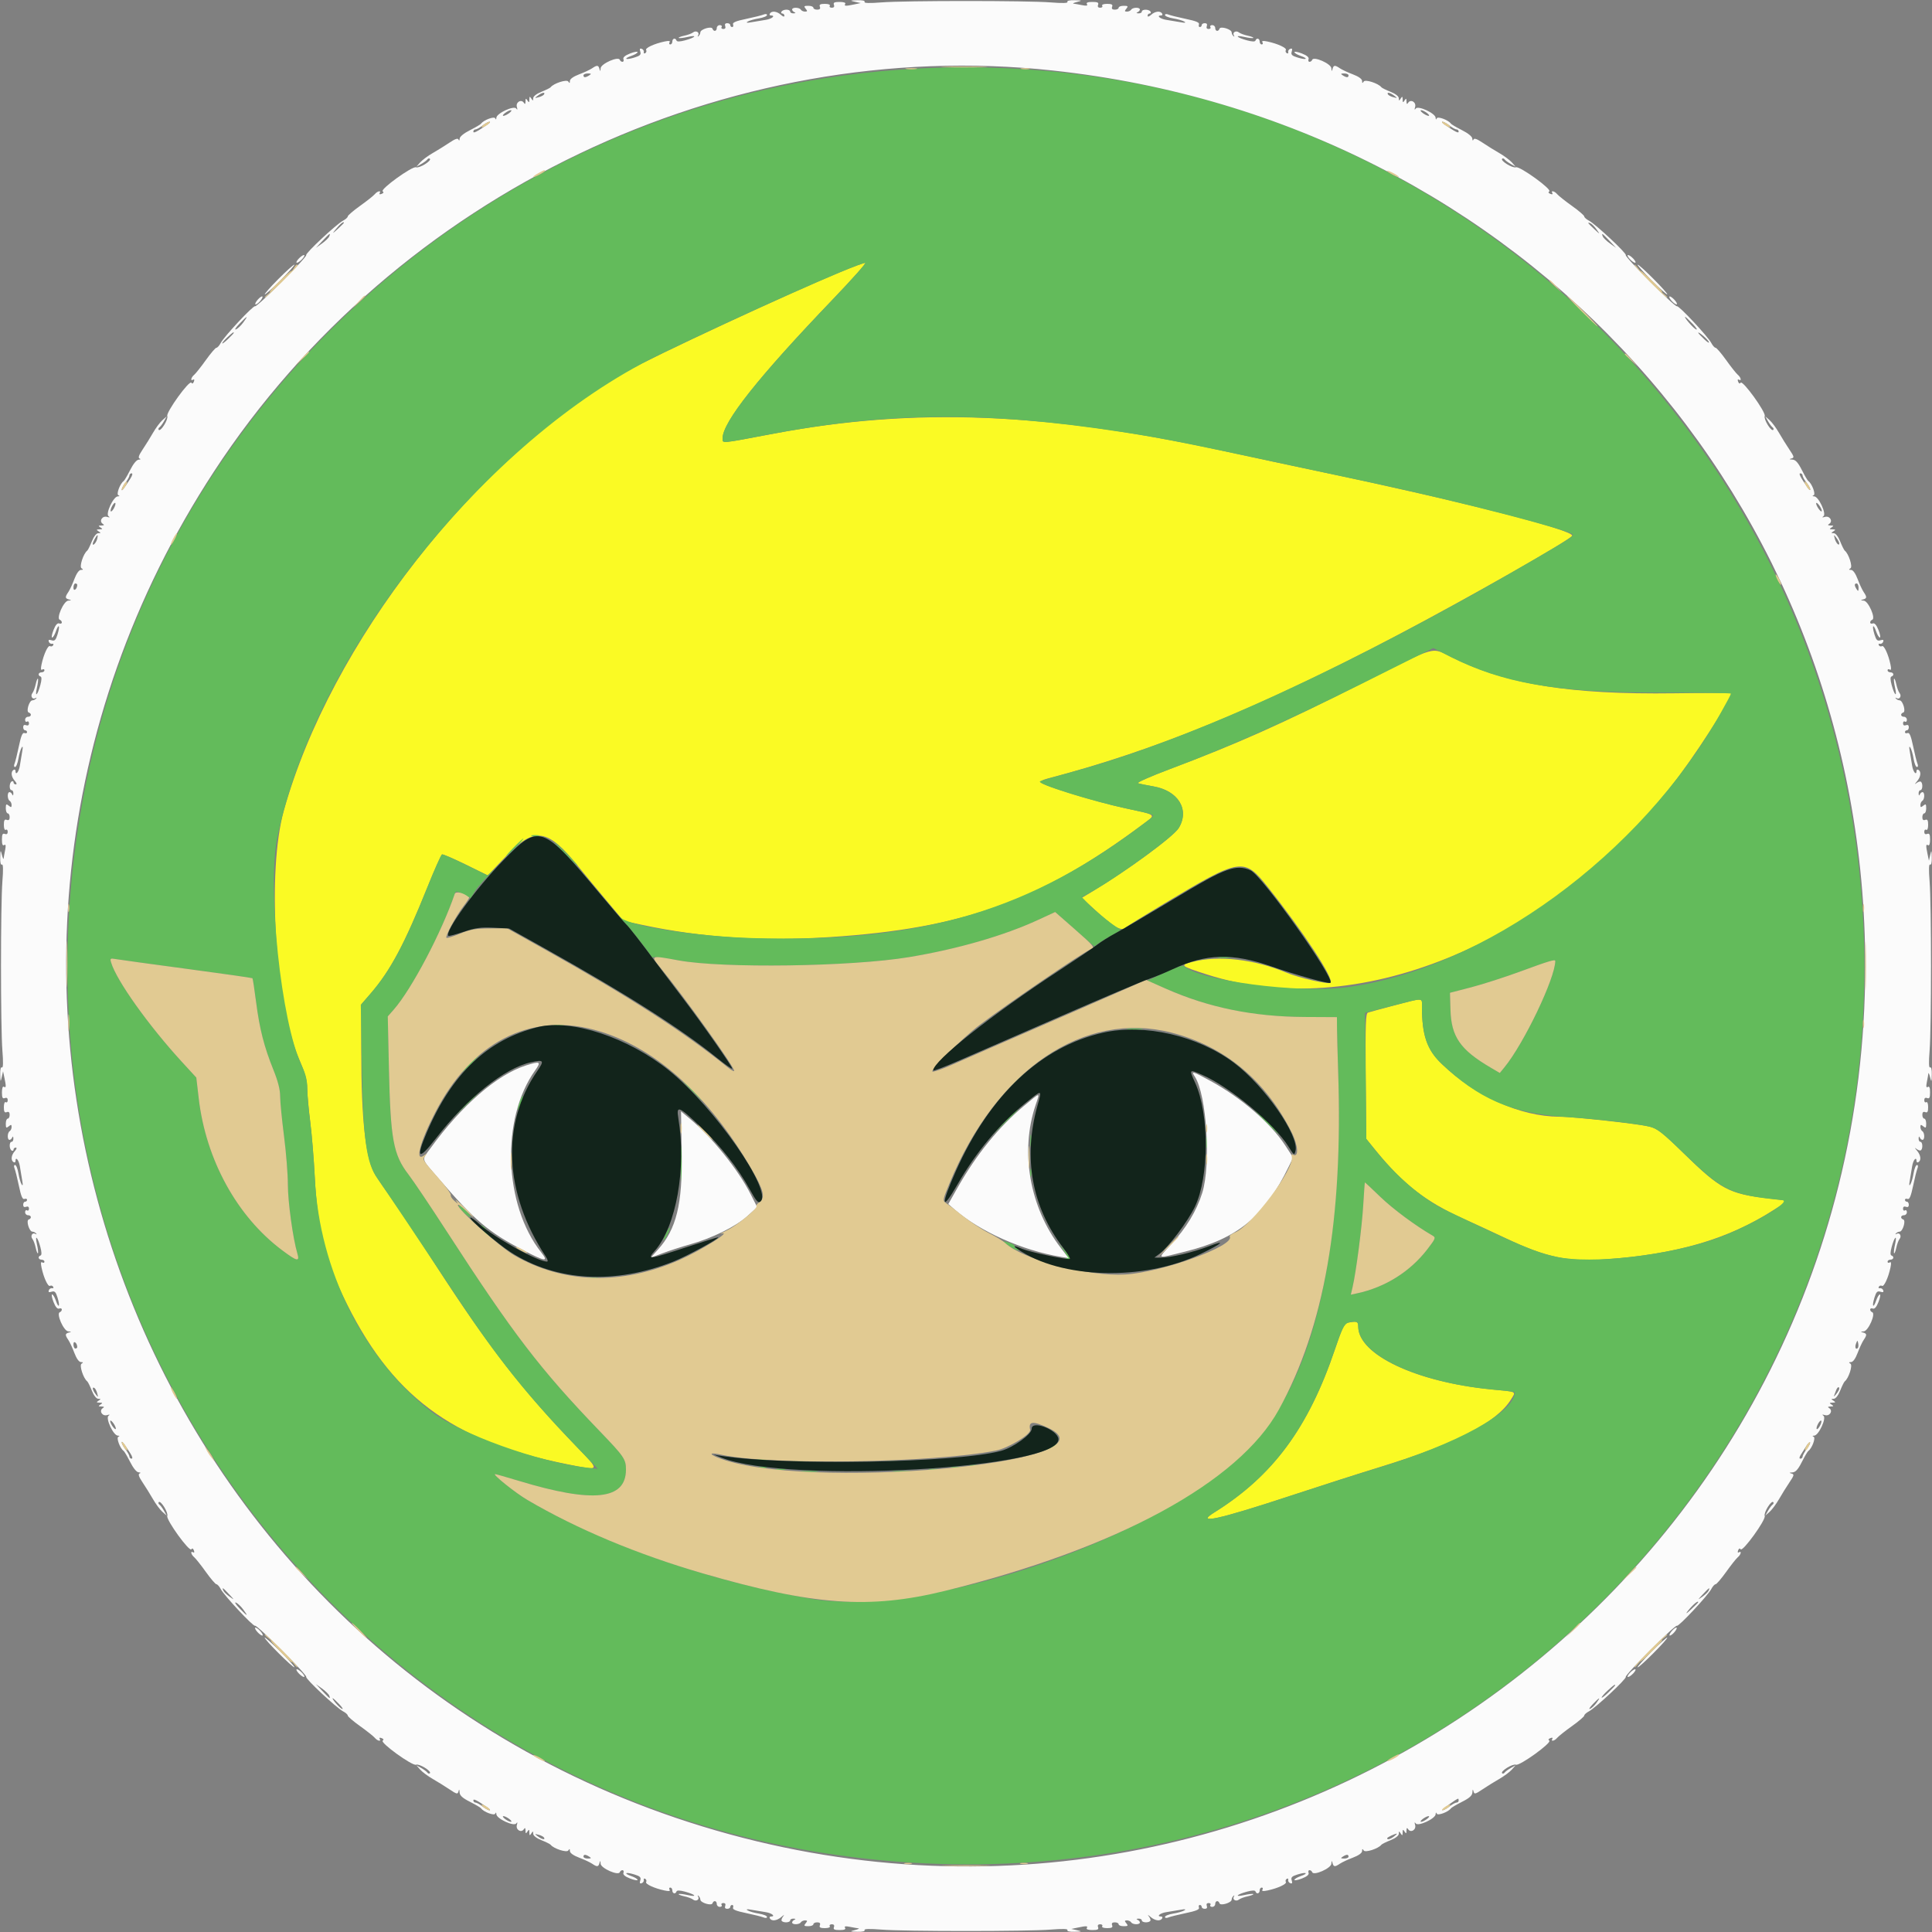 <svg id="svg" version="1.1" xmlns="http://www.w3.org/2000/svg" xmlns:xlink="http://www.w3.org/1999/xlink" width="400" height="400" viewBox="0, 0, 400,400"><rect x="0" y="0" width="400" height="400" fill="#808080" stroke="none"/><g id="svgg"><path id="path0" d="M174.400 56.158 C 163.974 60.433,135.095 73.853,129.800 76.882 C 98.402 94.849,68.455 133.181,58.771 167.800 C 55.247 180.400,56.924 207.566,61.953 219.337 C 63.170 222.185,63.603 223.742,63.612 225.296 C 63.619 226.453,63.897 229.560,64.229 232.200 C 64.561 234.840,64.991 240.060,65.185 243.800 C 65.704 253.825,67.280 260.462,70.994 268.277 C 80.806 288.919,93.438 298.390,117.543 303.177 C 124.397 304.538,124.340 304.654,119.353 299.500 C 108.333 288.111,101.049 278.725,90.200 261.932 C 86.900 256.824,82.940 250.862,81.400 248.683 C 79.860 246.504,78.199 244.064,77.710 243.260 C 75.709 239.979,74.801 231.989,74.800 217.668 L 74.800 207.937 76.764 205.668 C 80.771 201.041,83.747 195.468,88.436 183.805 C 89.938 180.068,91.330 176.957,91.529 176.890 C 91.728 176.824,93.937 177.774,96.437 179.001 L 100.982 181.231 104.791 177.235 C 110.645 171.094,113.428 171.503,119.772 179.437 C 120.667 180.557,123.136 183.543,125.257 186.073 L 129.114 190.672 133.057 191.510 C 145.273 194.108,157.814 194.920,171.800 194.017 C 199.481 192.231,215.443 186.467,236.739 170.568 C 239.418 168.568,239.697 168.796,232.697 167.280 C 226.979 166.042,216.228 162.749,215.449 161.997 C 215.254 161.809,215.875 161.456,216.849 161.203 C 238.957 155.448,260.509 146.627,289.000 131.672 C 303.820 123.892,325.228 111.717,325.495 110.916 C 325.882 109.755,301.973 103.665,274.000 97.798 C 268.390 96.621,259.210 94.658,253.600 93.436 C 216.557 85.363,189.256 84.295,160.200 89.782 C 149.052 91.887,149.600 91.835,149.600 90.787 C 149.600 87.397,156.995 78.064,172.488 61.900 C 176.441 57.775,179.434 54.408,179.138 54.418 C 178.842 54.427,176.710 55.210,174.400 56.158 M282.200 141.375 C 265.170 149.969,256.279 153.939,242.200 159.234 C 238.240 160.723,235.270 162.037,235.600 162.154 C 235.930 162.271,237.370 162.567,238.800 162.812 C 243.969 163.698,246.361 167.636,244.041 171.440 C 242.955 173.220,233.623 180.078,226.206 184.546 L 223.990 185.881 225.895 187.646 C 230.546 191.957,232.105 192.917,233.020 192.033 C 233.229 191.831,236.876 189.578,241.124 187.027 C 256.914 177.543,257.553 177.444,262.543 183.721 C 269.829 192.886,276.248 202.685,275.474 203.459 C 275.072 203.861,268.970 202.477,266.400 201.400 C 259.710 198.599,252.322 197.747,246.868 199.148 C 244.200 199.833,244.383 199.992,249.870 201.752 C 280.677 211.632,319.615 195.879,345.912 162.897 C 350.516 157.122,358.400 144.911,358.400 143.555 C 358.400 143.458,353.100 143.449,346.622 143.536 C 325.085 143.825,312.008 141.721,300.657 136.142 C 296.162 133.932,297.954 133.424,282.200 141.375 M288.600 208.179 C 285.960 208.873,283.543 209.532,283.228 209.644 C 282.746 209.816,282.673 211.871,282.761 222.819 L 282.865 235.791 285.042 238.451 C 290.535 245.165,295.241 248.816,302.797 252.226 C 305.329 253.368,309.347 255.227,311.727 256.356 C 320.030 260.297,324.620 261.277,332.251 260.739 C 347.111 259.692,357.757 256.580,367.200 250.524 L 370.200 248.600 366.062 248.117 C 357.961 247.172,356.208 246.238,348.611 238.810 C 344.038 234.339,343.161 233.657,341.453 233.240 C 339.090 232.663,325.860 231.217,322.800 231.201 C 314.807 231.159,305.621 227.060,298.659 220.430 C 295.417 217.342,294.400 214.463,294.400 208.371 C 294.400 206.527,294.831 206.541,288.600 208.179 M278.994 273.870 C 278.354 273.998,277.824 275.109,276.429 279.251 C 270.926 295.583,263.559 305.557,251.400 313.138 C 247.299 315.695,252.356 314.579,267.400 309.607 C 273.340 307.644,281.710 304.960,286.000 303.643 C 301.250 298.959,309.907 294.480,312.820 289.767 C 313.903 288.015,314.268 288.200,308.620 287.641 C 293.176 286.114,281.255 280.485,281.209 274.700 C 281.200 273.578,280.940 273.481,278.994 273.870 " stroke="none" fill="#fafa24" fill-rule="evenodd"></path><path id="path1" d="M186.000 14.447 C 103.508 20.435,34.381 81.096,17.852 162.000 C -4.352 270.684,71.092 373.816,180.985 385.002 C 298.708 396.986,396.986 298.708,385.002 180.985 C 374.783 80.592,286.984 7.115,186.000 14.447 M172.328 62.100 C 156.899 78.215,149.600 87.411,149.600 90.733 C 149.600 91.835,149.164 91.869,158.800 90.025 C 183.706 85.260,203.950 85.097,232.200 89.432 C 241.770 90.900,244.303 91.415,285.400 100.238 C 301.879 103.775,324.587 109.654,325.570 110.637 C 325.889 110.955,325.079 111.489,318.000 115.626 C 280.643 137.459,247.189 152.898,222.630 159.639 C 218.687 160.721,215.389 161.677,215.303 161.764 C 214.728 162.339,225.727 165.784,233.400 167.433 C 239.477 168.739,239.267 168.639,237.994 169.623 C 213.552 188.519,191.052 195.252,155.800 194.221 C 144.348 193.886,130.771 191.808,128.581 190.056 C 128.130 189.695,128.220 189.855,128.781 190.411 C 130.235 191.853,134.800 197.639,134.800 198.039 C 134.800 198.224,135.038 198.283,135.330 198.172 C 135.621 198.060,138.006 198.370,140.630 198.861 C 149.517 200.524,176.346 200.131,188.200 198.164 C 198.250 196.497,207.851 193.725,214.972 190.436 L 218.468 188.820 222.511 192.382 L 226.555 195.944 227.589 195.208 C 228.157 194.803,229.499 194.006,230.571 193.436 C 231.642 192.866,232.287 192.400,232.004 192.400 C 231.441 192.400,226.862 188.758,225.097 186.907 L 223.994 185.750 225.697 184.805 C 231.549 181.554,242.929 173.263,244.041 171.440 C 246.344 167.662,243.937 163.713,238.784 162.816 C 237.363 162.569,235.930 162.269,235.600 162.151 C 235.270 162.032,238.240 160.720,242.200 159.236 C 254.341 154.684,266.329 149.352,281.872 141.590 L 296.744 134.163 300.072 135.860 C 311.080 141.475,322.131 143.393,343.500 143.397 C 351.695 143.399,358.400 143.491,358.400 143.603 C 358.400 143.714,357.398 145.584,356.174 147.757 C 339.743 176.923,307.220 200.683,278.600 204.431 C 268.825 205.711,248.261 202.999,245.069 200.008 C 244.887 199.838,243.717 200.178,242.469 200.763 C 241.221 201.349,239.591 202.101,238.848 202.435 L 237.495 203.041 241.848 204.896 C 250.953 208.778,259.544 210.498,270.100 210.553 L 276.800 210.588 276.811 212.794 C 276.818 214.007,276.924 218.060,277.048 221.800 C 278.298 259.497,271.792 286.567,258.201 300.221 C 239.959 318.546,191.338 335.083,167.752 330.982 C 146.448 327.279,124.830 319.734,109.178 310.540 C 106.721 309.096,101.856 305.200,102.511 305.200 C 102.675 305.200,104.857 305.821,107.359 306.579 C 122.788 311.256,129.592 310.550,129.599 304.274 C 129.601 302.119,129.225 301.567,124.189 296.332 C 111.812 283.463,106.306 276.272,92.438 254.864 C 89.112 249.729,85.584 244.479,84.599 243.198 C 81.427 239.077,80.853 235.964,80.522 221.118 L 80.285 210.437 81.518 209.032 C 85.216 204.820,91.462 192.974,94.142 185.088 C 94.372 184.412,94.463 184.416,95.922 185.160 L 97.460 185.945 98.194 184.703 C 98.598 184.019,99.846 182.547,100.969 181.430 C 102.092 180.314,102.540 179.813,101.965 180.318 L 100.919 181.235 96.384 179.010 C 93.889 177.785,91.695 176.835,91.508 176.897 C 91.321 176.960,89.944 180.068,88.450 183.805 C 83.790 195.454,80.875 200.895,76.709 205.724 L 74.704 208.047 74.916 220.524 C 75.178 235.938,75.853 240.811,78.170 244.025 C 79.366 245.684,87.066 257.179,94.498 268.400 C 102.982 281.209,108.860 288.564,119.315 299.456 L 123.800 304.127 121.400 303.851 C 111.433 302.702,95.227 296.854,89.304 292.270 C 75.352 281.471,66.146 263.052,65.180 244.000 C 64.973 239.930,64.539 234.620,64.215 232.200 C 63.891 229.780,63.620 226.720,63.613 225.400 C 63.603 223.590,63.308 222.384,62.414 220.494 C 58.208 211.604,55.271 183.769,57.434 173.297 C 65.228 135.562,100.314 91.150,136.200 73.593 C 151.906 65.909,177.504 54.482,179.150 54.421 C 179.452 54.409,176.382 57.865,172.328 62.100 M110.100 173.076 C 110.485 173.176,111.115 173.176,111.500 173.076 C 111.885 172.975,111.570 172.893,110.800 172.893 C 110.030 172.893,109.715 172.975,110.100 173.076 M106.400 175.400 C 105.428 176.390,104.723 177.200,104.833 177.200 C 104.943 177.200,105.828 176.390,106.800 175.400 C 107.772 174.410,108.477 173.600,108.367 173.600 C 108.257 173.600,107.372 174.410,106.400 175.400 M117.000 176.800 C 118.306 178.120,119.465 179.200,119.575 179.200 C 119.685 179.200,118.706 178.120,117.400 176.800 C 116.094 175.480,114.935 174.400,114.825 174.400 C 114.715 174.400,115.694 175.480,117.000 176.800 M252.307 198.290 C 253.026 198.379,254.106 198.377,254.707 198.286 C 255.308 198.195,254.720 198.122,253.400 198.124 C 252.080 198.126,251.588 198.201,252.307 198.290 M38.763 200.605 C 46.113 201.588,52.189 202.455,52.265 202.532 C 52.342 202.609,52.681 204.816,53.018 207.436 C 53.738 213.032,54.678 216.717,56.601 221.486 C 57.557 223.857,58.000 225.596,58.000 226.978 C 58.001 228.090,58.360 231.790,58.800 235.200 C 59.240 238.610,59.599 243.137,59.600 245.260 C 59.600 248.818,60.645 256.409,61.559 259.500 C 62.096 261.313,61.529 261.190,58.354 258.804 C 49.036 251.805,42.619 240.086,41.140 227.368 L 40.644 223.098 37.705 219.896 C 30.774 212.347,24.115 203.006,23.006 199.275 C 22.749 198.411,22.818 198.366,24.065 198.584 C 24.799 198.713,31.413 199.622,38.763 200.605 M322.000 198.955 C 322.000 202.487,315.543 215.998,311.478 220.973 L 310.519 222.146 308.630 221.039 C 302.345 217.355,300.470 214.662,300.305 209.074 L 300.200 205.548 304.600 204.407 C 307.020 203.779,311.700 202.269,315.000 201.052 C 320.594 198.988,322.000 198.567,322.000 198.955 M294.400 208.371 C 294.400 214.200,295.441 217.343,298.269 220.047 C 306.023 227.463,312.888 230.467,323.800 231.218 C 330.824 231.701,339.036 232.649,341.510 233.262 C 343.147 233.667,344.161 234.466,349.093 239.236 C 356.705 246.599,358.456 247.412,369.000 248.479 C 371.204 248.702,361.823 254.133,355.200 256.468 C 345.254 259.975,329.514 261.766,322.245 260.217 C 317.968 259.306,314.519 257.853,299.331 250.564 C 294.521 248.255,288.970 243.486,284.466 237.791 L 282.876 235.781 282.738 222.736 L 282.600 209.691 288.000 208.307 C 294.940 206.527,294.400 206.522,294.400 208.371 M114.700 212.282 C 115.195 212.378,116.005 212.378,116.500 212.282 C 116.995 212.187,116.590 212.109,115.600 212.109 C 114.610 212.109,114.205 212.187,114.700 212.282 M233.491 213.089 C 234.201 213.177,235.461 213.179,236.291 213.092 C 237.121 213.005,236.540 212.933,235.000 212.931 C 233.460 212.929,232.781 213.000,233.491 213.089 M97.200 220.200 C 96.228 221.190,95.523 222.000,95.633 222.000 C 95.743 222.000,96.628 221.190,97.600 220.200 C 98.572 219.210,99.277 218.400,99.167 218.400 C 99.057 218.400,98.172 219.210,97.200 220.200 M209.785 224.100 L 207.800 226.200 209.900 224.215 C 211.055 223.123,212.000 222.178,212.000 222.115 C 212.000 221.817,211.629 222.149,209.785 224.100 M143.200 225.800 C 144.395 227.010,145.463 228.000,145.573 228.000 C 145.683 228.000,144.795 227.010,143.600 225.800 C 142.405 224.590,141.337 223.600,141.227 223.600 C 141.117 223.600,142.005 224.590,143.200 225.800 M96.388 228.700 L 93.800 231.400 96.500 228.812 C 99.008 226.407,99.383 226.000,99.088 226.000 C 99.027 226.000,97.812 227.215,96.388 228.700 M107.646 228.039 C 107.401 228.743,107.213 229.518,107.228 229.760 C 107.244 230.002,107.514 229.496,107.830 228.635 C 108.145 227.774,108.333 227.000,108.248 226.915 C 108.162 226.829,107.892 227.335,107.646 228.039 M207.789 232.500 L 205.000 235.400 207.900 232.611 C 210.594 230.020,210.983 229.600,210.689 229.600 C 210.628 229.600,209.323 230.905,207.789 232.500 M262.000 232.200 C 263.417 233.630,264.667 234.800,264.777 234.800 C 264.887 234.800,263.817 233.630,262.400 232.200 C 260.983 230.770,259.733 229.600,259.623 229.600 C 259.513 229.600,260.583 230.770,262.000 232.200 M213.314 236.200 C 213.317 237.300,213.395 237.703,213.487 237.095 C 213.579 236.486,213.577 235.586,213.482 235.095 C 213.387 234.603,213.311 235.100,213.314 236.200 M249.714 236.600 C 249.717 237.700,249.795 238.103,249.887 237.495 C 249.979 236.886,249.977 235.986,249.882 235.495 C 249.787 235.003,249.711 235.500,249.714 236.600 M140.960 241.000 C 140.961 244.300,141.022 245.597,141.098 243.882 C 141.173 242.167,141.172 239.467,141.097 237.882 C 141.021 236.297,140.959 237.700,140.960 241.000 M213.293 242.800 C 213.293 243.570,213.375 243.885,213.476 243.500 C 213.576 243.115,213.576 242.485,213.476 242.100 C 213.375 241.715,213.293 242.030,213.293 242.800 M285.821 247.833 C 288.435 250.347,293.078 253.788,296.612 255.829 C 297.301 256.227,297.220 256.435,295.515 258.651 C 291.941 263.295,286.776 266.528,280.937 267.777 L 279.674 268.047 280.030 266.524 C 280.766 263.377,281.982 254.032,282.245 249.500 C 282.395 246.915,282.551 244.800,282.593 244.800 C 282.634 244.800,284.087 246.165,285.821 247.833 M95.800 250.800 C 96.432 251.460,97.130 252.000,97.350 252.000 C 97.570 252.000,97.232 251.460,96.600 250.800 C 95.968 250.140,95.270 249.600,95.050 249.600 C 94.830 249.600,95.168 250.140,95.800 250.800 M99.897 254.037 C 100.170 254.387,100.304 254.763,100.194 254.873 C 100.085 254.982,100.401 255.415,100.898 255.836 C 101.800 256.600,101.800 256.600,101.099 255.768 C 100.714 255.310,100.493 254.840,100.609 254.725 C 100.725 254.609,100.500 254.263,100.110 253.957 C 99.480 253.462,99.456 253.471,99.897 254.037 M137.878 255.405 C 137.512 256.172,137.295 256.800,137.396 256.800 C 137.670 256.800,138.884 254.351,138.701 254.168 C 138.614 254.081,138.244 254.638,137.878 255.405 M208.200 257.448 C 209.836 258.702,211.067 259.202,211.067 258.614 C 211.067 258.301,210.817 258.172,210.468 258.306 C 210.121 258.439,209.974 258.365,210.119 258.130 C 210.258 257.906,209.708 257.527,208.885 257.280 C 207.514 256.869,207.462 256.882,208.200 257.448 M220.189 258.861 C 220.954 259.929,221.096 260.377,220.718 260.529 C 220.387 260.662,220.453 260.748,220.900 260.768 C 221.894 260.813,221.775 260.367,220.371 258.785 L 219.142 257.400 220.189 258.861 M121.705 264.687 C 122.314 264.779,123.214 264.777,123.705 264.682 C 124.197 264.587,123.700 264.511,122.600 264.514 C 121.500 264.517,121.097 264.595,121.705 264.687 M281.200 274.592 C 281.200 280.647,294.103 286.511,310.300 287.817 C 312.115 287.964,313.600 288.163,313.600 288.261 C 313.600 292.404,301.730 298.939,285.000 304.007 C 281.260 305.139,273.340 307.667,267.400 309.624 C 252.345 314.582,247.309 315.688,251.400 313.138 C 263.469 305.613,270.756 295.799,276.285 279.625 C 278.194 274.041,278.393 273.745,280.300 273.646 C 281.004 273.610,281.200 273.816,281.200 274.592 M217.600 299.600 C 216.830 300.022,216.344 300.374,216.520 300.383 C 216.944 300.405,219.200 299.232,219.200 298.990 C 219.200 298.728,219.177 298.737,217.600 299.600 M156.905 302.287 C 157.514 302.379,158.414 302.377,158.905 302.282 C 159.397 302.187,158.900 302.111,157.800 302.114 C 156.700 302.117,156.297 302.195,156.905 302.287 M163.500 302.689 C 164.215 302.778,165.385 302.778,166.100 302.689 C 166.815 302.601,166.230 302.528,164.800 302.528 C 163.370 302.528,162.785 302.601,163.500 302.689 M183.111 302.693 C 184.051 302.778,185.491 302.777,186.311 302.691 C 187.130 302.605,186.360 302.536,184.600 302.537 C 182.840 302.539,182.170 302.609,183.111 302.693 M200.900 303.476 C 201.285 303.576,201.915 303.576,202.300 303.476 C 202.685 303.375,202.370 303.293,201.600 303.293 C 200.830 303.293,200.515 303.375,200.900 303.476 M157.300 303.876 C 157.685 303.976,158.315 303.976,158.700 303.876 C 159.085 303.775,158.770 303.693,158.000 303.693 C 157.230 303.693,156.915 303.775,157.300 303.876 M197.100 303.882 C 197.595 303.978,198.405 303.978,198.900 303.882 C 199.395 303.787,198.990 303.709,198.000 303.709 C 197.010 303.709,196.605 303.787,197.100 303.882 M160.700 304.282 C 161.195 304.378,162.005 304.378,162.500 304.282 C 162.995 304.187,162.590 304.109,161.600 304.109 C 160.610 304.109,160.205 304.187,160.700 304.282 M192.505 304.287 C 193.114 304.379,194.014 304.377,194.505 304.282 C 194.997 304.187,194.500 304.111,193.400 304.114 C 192.300 304.117,191.897 304.195,192.505 304.287 M166.100 304.691 C 166.925 304.778,168.275 304.778,169.100 304.691 C 169.925 304.605,169.250 304.534,167.600 304.534 C 165.950 304.534,165.275 304.605,166.100 304.691 M185.111 304.693 C 186.051 304.778,187.491 304.777,188.311 304.691 C 189.130 304.605,188.360 304.536,186.600 304.537 C 184.840 304.539,184.170 304.609,185.111 304.693 " stroke="none" fill="#63bb5b" fill-rule="evenodd"></path><path id="path2" d="M177.000 0.364 L 178.200 0.634 176.850 0.917 C 175.044 1.296,174.707 1.274,175.000 0.800 C 175.147 0.562,174.675 0.400,173.836 0.400 C 172.746 0.400,172.478 0.537,172.655 1.000 C 172.803 1.385,172.647 1.600,172.219 1.600 C 171.853 1.600,171.664 1.420,171.800 1.200 C 171.945 0.966,171.523 0.800,170.781 0.800 C 169.819 0.800,169.570 0.945,169.745 1.400 C 169.901 1.808,169.723 2.000,169.187 2.000 C 168.754 2.000,168.400 1.820,168.400 1.600 C 168.400 1.380,167.928 1.200,167.351 1.200 C 166.464 1.200,166.379 1.293,166.800 1.800 C 167.207 2.290,167.183 2.400,166.673 2.400 C 166.329 2.400,165.936 2.220,165.800 2.000 C 165.490 1.499,164.000 1.471,164.000 1.967 C 164.000 2.168,164.225 2.424,164.500 2.535 C 164.799 2.656,164.718 2.750,164.300 2.768 C 163.915 2.786,163.600 2.620,163.600 2.400 C 163.600 2.180,163.251 2.000,162.824 2.000 C 162.397 2.000,161.936 2.180,161.800 2.400 C 161.664 2.620,161.743 2.800,161.976 2.800 C 162.209 2.800,162.400 3.008,162.400 3.262 C 162.400 3.538,162.106 3.458,161.669 3.062 C 160.848 2.320,159.774 2.196,159.400 2.800 C 159.264 3.020,159.343 3.200,159.576 3.200 C 160.674 3.200,159.828 3.920,158.500 4.116 C 157.675 4.238,156.370 4.454,155.600 4.596 C 154.642 4.772,154.389 4.733,154.800 4.472 C 155.130 4.262,156.165 3.964,157.100 3.810 C 158.035 3.656,158.800 3.346,158.800 3.122 C 158.800 2.888,158.502 2.840,158.100 3.011 C 157.715 3.173,156.086 3.579,154.480 3.913 C 152.349 4.355,151.616 4.665,151.767 5.059 C 151.882 5.357,151.801 5.600,151.587 5.600 C 151.374 5.600,151.200 5.420,151.200 5.200 C 151.200 4.980,150.911 4.800,150.557 4.800 C 150.150 4.800,149.999 5.020,150.145 5.400 C 150.287 5.772,150.143 6.000,149.764 6.000 C 149.428 6.000,149.264 5.820,149.400 5.600 C 149.536 5.380,149.367 5.200,149.024 5.200 C 148.681 5.200,148.400 5.470,148.400 5.800 C 148.400 6.504,147.736 6.609,147.513 5.940 C 147.319 5.357,145.000 6.059,145.000 6.700 C 145.000 6.938,144.836 7.283,144.636 7.467 C 144.426 7.658,144.387 7.599,144.542 7.328 C 144.904 6.696,144.091 6.230,143.482 6.719 C 143.217 6.933,142.402 7.236,141.671 7.392 C 140.941 7.548,140.422 7.755,140.519 7.852 C 140.615 7.949,141.460 7.856,142.396 7.646 C 144.494 7.174,144.002 7.763,141.800 8.359 C 140.760 8.640,140.153 8.653,140.067 8.396 C 139.858 7.777,139.200 7.932,139.200 8.600 C 139.200 8.930,139.009 9.200,138.776 9.200 C 138.543 9.200,138.476 9.001,138.626 8.757 C 138.818 8.447,138.496 8.401,137.550 8.603 C 135.427 9.056,133.520 9.947,133.778 10.364 C 133.907 10.573,133.826 10.861,133.597 11.002 C 133.368 11.144,133.230 11.044,133.290 10.780 C 133.351 10.516,133.156 10.211,132.858 10.103 C 132.475 9.963,132.388 10.133,132.563 10.684 C 132.764 11.318,132.534 11.547,131.325 11.918 C 129.497 12.480,128.987 12.172,130.735 11.563 C 131.431 11.320,132.000 10.974,132.000 10.793 C 132.000 10.612,131.294 10.742,130.431 11.081 C 129.400 11.486,128.935 11.886,129.074 12.248 C 129.190 12.552,129.101 12.800,128.876 12.800 C 128.651 12.800,128.405 12.616,128.330 12.391 C 128.060 11.581,124.405 13.186,124.354 14.138 C 124.317 14.814,124.268 14.849,124.124 14.300 C 123.904 13.459,123.627 13.430,122.589 14.139 C 122.155 14.436,120.945 15.000,119.900 15.393 C 118.721 15.837,117.998 16.354,117.994 16.754 C 117.989 17.251,117.911 17.279,117.656 16.877 C 117.338 16.376,114.612 17.260,113.999 18.064 C 113.888 18.209,113.033 18.633,112.099 19.007 C 111.074 19.417,110.398 19.947,110.394 20.343 C 110.389 20.913,110.337 20.921,110.000 20.400 C 109.678 19.902,109.610 19.936,109.600 20.600 C 109.590 21.264,109.522 21.298,109.200 20.800 C 108.878 20.302,108.810 20.336,108.800 21.000 C 108.791 21.568,108.693 21.651,108.462 21.286 C 107.929 20.446,106.737 21.155,107.014 22.147 C 107.177 22.729,107.136 22.833,106.887 22.475 C 106.412 21.792,102.815 23.455,102.768 24.380 C 102.748 24.783,102.667 24.827,102.537 24.506 C 102.341 24.021,100.115 24.852,99.600 25.603 C 99.490 25.764,98.455 26.372,97.300 26.954 C 96.029 27.595,95.188 28.287,95.168 28.707 C 95.150 29.119,95.056 29.199,94.936 28.903 C 94.795 28.554,94.239 28.740,93.068 29.529 C 92.150 30.146,90.590 31.116,89.600 31.684 C 88.609 32.252,87.439 33.121,87.000 33.615 L 86.200 34.513 87.200 33.957 C 87.750 33.650,88.325 33.225,88.478 33.012 C 88.631 32.798,88.867 32.733,89.001 32.868 C 89.415 33.282,86.812 34.890,86.143 34.633 C 85.372 34.337,78.602 39.230,79.238 39.623 C 79.508 39.791,79.425 39.981,79.013 40.140 C 78.630 40.286,78.460 40.227,78.603 39.995 C 78.992 39.366,78.150 39.538,77.600 40.200 C 77.327 40.529,75.955 41.618,74.551 42.620 C 73.148 43.621,72.000 44.606,72.000 44.807 C 72.000 45.009,71.560 45.405,71.023 45.687 C 69.644 46.410,63.184 52.451,63.406 52.809 C 63.645 53.197,53.197 63.645,52.809 63.406 C 52.451 63.184,46.410 69.644,45.687 71.023 C 45.405 71.560,45.009 72.000,44.807 72.000 C 44.606 72.000,43.621 73.148,42.620 74.551 C 41.618 75.955,40.529 77.327,40.200 77.600 C 39.538 78.150,39.366 78.992,39.995 78.603 C 40.227 78.460,40.286 78.630,40.140 79.013 C 39.981 79.425,39.791 79.508,39.623 79.238 C 39.230 78.602,34.337 85.372,34.633 86.143 C 34.890 86.812,33.282 89.415,32.868 89.001 C 32.733 88.867,32.798 88.631,33.012 88.478 C 33.225 88.325,33.650 87.750,33.957 87.200 L 34.513 86.200 33.615 87.000 C 33.121 87.439,32.252 88.609,31.684 89.600 C 31.116 90.590,30.146 92.150,29.529 93.068 C 28.740 94.239,28.554 94.795,28.903 94.936 C 29.199 95.056,29.119 95.150,28.707 95.168 C 28.287 95.188,27.595 96.029,26.954 97.300 C 26.372 98.455,25.764 99.490,25.603 99.600 C 24.852 100.115,24.021 102.341,24.506 102.537 C 24.827 102.667,24.783 102.748,24.380 102.768 C 23.455 102.815,21.792 106.412,22.475 106.887 C 22.833 107.136,22.729 107.177,22.147 107.014 C 21.155 106.737,20.446 107.929,21.286 108.462 C 21.651 108.693,21.568 108.791,21.000 108.800 C 20.336 108.810,20.302 108.878,20.800 109.200 C 21.298 109.522,21.264 109.590,20.600 109.600 C 19.936 109.610,19.902 109.678,20.400 110.000 C 20.921 110.337,20.913 110.389,20.343 110.394 C 19.947 110.398,19.417 111.074,19.007 112.099 C 18.633 113.033,18.209 113.888,18.064 113.999 C 17.260 114.612,16.376 117.338,16.877 117.656 C 17.279 117.911,17.251 117.989,16.754 117.994 C 16.354 117.998,15.837 118.721,15.393 119.900 C 15.000 120.945,14.436 122.155,14.139 122.589 C 13.430 123.627,13.459 123.904,14.300 124.124 C 14.849 124.268,14.814 124.317,14.138 124.354 C 13.186 124.405,11.581 128.060,12.391 128.330 C 12.616 128.405,12.800 128.651,12.800 128.876 C 12.800 129.101,12.552 129.190,12.248 129.074 C 11.886 128.935,11.486 129.400,11.081 130.431 C 10.742 131.294,10.612 132.000,10.793 132.000 C 10.974 132.000,11.320 131.431,11.563 130.735 C 12.172 128.987,12.480 129.497,11.918 131.325 C 11.547 132.534,11.318 132.764,10.684 132.563 C 10.133 132.388,9.963 132.475,10.103 132.858 C 10.211 133.156,10.516 133.351,10.780 133.290 C 11.044 133.230,11.144 133.368,11.002 133.597 C 10.861 133.826,10.573 133.907,10.364 133.778 C 9.947 133.520,9.056 135.427,8.603 137.550 C 8.401 138.496,8.447 138.818,8.757 138.626 C 9.001 138.476,9.200 138.543,9.200 138.776 C 9.200 139.009,8.930 139.200,8.600 139.200 C 7.932 139.200,7.777 139.858,8.396 140.067 C 8.653 140.153,8.640 140.760,8.359 141.800 C 7.763 144.002,7.174 144.494,7.646 142.396 C 7.856 141.460,7.949 140.615,7.852 140.519 C 7.755 140.422,7.548 140.941,7.392 141.671 C 7.236 142.402,6.933 143.217,6.719 143.482 C 6.230 144.091,6.696 144.904,7.328 144.542 C 7.599 144.387,7.658 144.426,7.467 144.636 C 7.283 144.836,6.938 145.000,6.700 145.000 C 6.059 145.000,5.357 147.319,5.940 147.513 C 6.609 147.736,6.504 148.400,5.800 148.400 C 5.470 148.400,5.200 148.681,5.200 149.024 C 5.200 149.367,5.380 149.536,5.600 149.400 C 5.820 149.264,6.000 149.428,6.000 149.764 C 6.000 150.143,5.772 150.287,5.400 150.145 C 5.020 149.999,4.800 150.150,4.800 150.557 C 4.800 150.911,4.980 151.200,5.200 151.200 C 5.420 151.200,5.600 151.374,5.600 151.587 C 5.600 151.801,5.357 151.882,5.059 151.767 C 4.665 151.616,4.355 152.349,3.913 154.480 C 3.579 156.086,3.173 157.715,3.011 158.100 C 2.840 158.502,2.888 158.800,3.122 158.800 C 3.346 158.800,3.656 158.035,3.810 157.100 C 3.964 156.165,4.262 155.130,4.472 154.800 C 4.733 154.389,4.772 154.642,4.596 155.600 C 4.454 156.370,4.238 157.675,4.116 158.500 C 3.920 159.828,3.200 160.674,3.200 159.576 C 3.200 159.343,3.020 159.264,2.800 159.400 C 2.196 159.774,2.320 160.848,3.062 161.669 C 3.458 162.106,3.538 162.400,3.262 162.400 C 3.008 162.400,2.800 162.209,2.800 161.976 C 2.800 161.743,2.620 161.664,2.400 161.800 C 1.880 162.122,1.880 163.600,2.400 163.600 C 2.620 163.600,2.786 163.915,2.768 164.300 C 2.750 164.718,2.656 164.799,2.535 164.500 C 2.424 164.225,2.168 164.000,1.967 164.000 C 1.471 164.000,1.499 165.490,2.000 165.800 C 2.220 165.936,2.400 166.329,2.400 166.673 C 2.400 167.183,2.290 167.207,1.800 166.800 C 1.293 166.379,1.200 166.464,1.200 167.351 C 1.200 167.928,1.380 168.400,1.600 168.400 C 1.820 168.400,2.000 168.754,2.000 169.187 C 2.000 169.723,1.808 169.901,1.400 169.745 C 0.945 169.570,0.800 169.819,0.800 170.781 C 0.800 171.523,0.966 171.945,1.200 171.800 C 1.420 171.664,1.600 171.853,1.600 172.219 C 1.600 172.647,1.385 172.803,1.000 172.655 C 0.537 172.478,0.400 172.746,0.400 173.836 C 0.400 174.802,0.546 175.157,0.862 174.961 C 1.195 174.756,1.251 175.045,1.062 175.988 C 0.918 176.710,0.779 177.503,0.753 177.750 C 0.727 177.998,0.568 177.660,0.400 177.000 C 0.115 175.881,0.091 175.916,0.047 177.524 C 0.019 178.573,0.155 179.151,0.397 179.002 C 0.657 178.841,0.692 180.041,0.497 182.478 C 0.112 187.302,0.112 212.698,0.497 217.522 C 0.692 219.959,0.657 221.159,0.397 220.998 C 0.155 220.849,0.019 221.427,0.047 222.476 C 0.090 224.034,0.121 224.084,0.364 223.000 L 0.634 221.800 0.917 223.150 C 1.296 224.956,1.274 225.293,0.800 225.000 C 0.562 224.853,0.400 225.325,0.400 226.164 C 0.400 227.254,0.537 227.522,1.000 227.345 C 1.385 227.197,1.600 227.353,1.600 227.781 C 1.600 228.147,1.420 228.336,1.200 228.200 C 0.966 228.055,0.800 228.477,0.800 229.219 C 0.800 230.181,0.945 230.430,1.400 230.255 C 1.808 230.099,2.000 230.277,2.000 230.813 C 2.000 231.246,1.820 231.600,1.600 231.600 C 1.380 231.600,1.200 232.072,1.200 232.649 C 1.200 233.536,1.293 233.621,1.800 233.200 C 2.290 232.793,2.400 232.817,2.400 233.327 C 2.400 233.671,2.220 234.064,2.000 234.200 C 1.499 234.510,1.471 236.000,1.967 236.000 C 2.168 236.000,2.424 235.775,2.535 235.500 C 2.656 235.201,2.750 235.282,2.768 235.700 C 2.786 236.085,2.620 236.400,2.400 236.400 C 1.880 236.400,1.880 237.878,2.400 238.200 C 2.620 238.336,2.800 238.257,2.800 238.024 C 2.800 237.791,3.008 237.600,3.262 237.600 C 3.538 237.600,3.458 237.894,3.062 238.331 C 2.320 239.152,2.196 240.226,2.800 240.600 C 3.020 240.736,3.200 240.657,3.200 240.424 C 3.200 239.326,3.920 240.172,4.116 241.500 C 4.238 242.325,4.454 243.630,4.596 244.400 C 4.772 245.358,4.733 245.611,4.472 245.200 C 4.262 244.870,3.964 243.835,3.810 242.900 C 3.656 241.965,3.346 241.200,3.122 241.200 C 2.888 241.200,2.840 241.498,3.011 241.900 C 3.173 242.285,3.579 243.914,3.913 245.520 C 4.355 247.651,4.665 248.384,5.059 248.233 C 5.357 248.118,5.600 248.199,5.600 248.413 C 5.600 248.626,5.420 248.800,5.200 248.800 C 4.980 248.800,4.800 249.089,4.800 249.443 C 4.800 249.850,5.020 250.001,5.400 249.855 C 5.772 249.713,6.000 249.857,6.000 250.236 C 6.000 250.572,5.820 250.736,5.600 250.600 C 5.380 250.464,5.200 250.633,5.200 250.976 C 5.200 251.319,5.470 251.600,5.800 251.600 C 6.504 251.600,6.609 252.264,5.940 252.487 C 5.357 252.681,6.059 255.000,6.700 255.000 C 6.938 255.000,7.283 255.164,7.467 255.364 C 7.658 255.574,7.599 255.613,7.328 255.458 C 6.696 255.096,6.230 255.909,6.719 256.518 C 6.933 256.783,7.236 257.598,7.392 258.329 C 7.548 259.059,7.755 259.578,7.852 259.481 C 7.949 259.385,7.856 258.540,7.646 257.604 C 7.174 255.506,7.763 255.998,8.359 258.200 C 8.640 259.240,8.653 259.847,8.396 259.933 C 7.777 260.142,7.932 260.800,8.600 260.800 C 8.930 260.800,9.200 260.991,9.200 261.224 C 9.200 261.457,9.001 261.524,8.757 261.374 C 8.447 261.182,8.401 261.504,8.603 262.450 C 9.056 264.573,9.947 266.480,10.364 266.222 C 10.573 266.093,10.861 266.174,11.002 266.403 C 11.144 266.632,11.044 266.770,10.780 266.710 C 10.516 266.649,10.211 266.844,10.103 267.142 C 9.963 267.525,10.133 267.612,10.684 267.437 C 11.318 267.236,11.547 267.466,11.918 268.675 C 12.480 270.503,12.172 271.013,11.563 269.265 C 11.320 268.569,10.974 268.000,10.793 268.000 C 10.612 268.000,10.742 268.706,11.081 269.569 C 11.486 270.600,11.886 271.065,12.248 270.926 C 12.552 270.810,12.800 270.899,12.800 271.124 C 12.800 271.349,12.616 271.595,12.391 271.670 C 11.581 271.940,13.186 275.595,14.138 275.646 C 14.814 275.683,14.849 275.732,14.300 275.876 C 13.459 276.096,13.430 276.373,14.139 277.411 C 14.436 277.845,15.000 279.055,15.393 280.100 C 15.837 281.279,16.354 282.002,16.754 282.006 C 17.251 282.011,17.279 282.089,16.877 282.344 C 16.376 282.662,17.260 285.388,18.064 286.001 C 18.209 286.112,18.633 286.967,19.007 287.901 C 19.417 288.926,19.947 289.602,20.343 289.606 C 20.913 289.611,20.921 289.663,20.400 290.000 C 19.902 290.322,19.936 290.390,20.600 290.400 C 21.264 290.410,21.298 290.478,20.800 290.800 C 20.302 291.122,20.336 291.190,21.000 291.200 C 21.568 291.209,21.651 291.307,21.286 291.538 C 20.446 292.071,21.155 293.263,22.147 292.986 C 22.729 292.823,22.833 292.864,22.475 293.113 C 21.792 293.588,23.455 297.185,24.380 297.232 C 24.783 297.252,24.827 297.333,24.506 297.463 C 24.021 297.659,24.852 299.885,25.603 300.400 C 25.764 300.510,26.372 301.545,26.954 302.700 C 27.595 303.971,28.287 304.812,28.707 304.832 C 29.119 304.850,29.199 304.944,28.903 305.064 C 28.554 305.205,28.740 305.761,29.529 306.932 C 30.146 307.850,31.116 309.410,31.684 310.400 C 32.252 311.391,33.121 312.561,33.615 313.000 L 34.513 313.800 33.957 312.800 C 33.650 312.250,33.225 311.675,33.012 311.522 C 32.798 311.369,32.733 311.133,32.868 310.999 C 33.282 310.585,34.890 313.188,34.633 313.857 C 34.337 314.628,39.230 321.398,39.623 320.762 C 39.791 320.492,39.981 320.575,40.140 320.987 C 40.286 321.370,40.227 321.540,39.995 321.397 C 39.366 321.008,39.538 321.850,40.200 322.400 C 40.529 322.673,41.618 324.045,42.620 325.449 C 43.621 326.852,44.606 328.000,44.807 328.000 C 45.009 328.000,45.405 328.440,45.687 328.977 C 46.410 330.356,52.451 336.816,52.809 336.594 C 53.197 336.355,63.645 346.803,63.406 347.191 C 63.184 347.549,69.644 353.590,71.023 354.313 C 71.560 354.595,72.000 354.991,72.000 355.193 C 72.000 355.394,73.148 356.379,74.551 357.380 C 75.955 358.382,77.327 359.471,77.600 359.800 C 78.150 360.462,78.992 360.634,78.603 360.005 C 78.460 359.773,78.630 359.714,79.013 359.860 C 79.425 360.019,79.508 360.209,79.238 360.377 C 78.602 360.770,85.372 365.663,86.143 365.367 C 86.812 365.110,89.415 366.718,89.001 367.132 C 88.867 367.267,88.631 367.202,88.478 366.988 C 88.325 366.775,87.750 366.350,87.200 366.043 L 86.200 365.487 87.000 366.385 C 87.439 366.879,88.609 367.748,89.600 368.316 C 90.590 368.884,92.152 369.855,93.071 370.473 C 94.559 371.476,94.762 371.522,94.924 370.899 C 95.063 370.370,95.118 370.417,95.154 371.093 C 95.188 371.750,95.757 372.267,97.300 373.046 C 98.455 373.628,99.490 374.236,99.600 374.397 C 100.115 375.148,102.341 375.979,102.537 375.494 C 102.667 375.173,102.748 375.217,102.768 375.620 C 102.815 376.545,106.412 378.208,106.887 377.525 C 107.136 377.167,107.177 377.271,107.014 377.853 C 106.737 378.845,107.929 379.554,108.462 378.714 C 108.693 378.349,108.791 378.432,108.800 379.000 C 108.810 379.664,108.878 379.698,109.200 379.200 C 109.522 378.702,109.590 378.736,109.600 379.400 C 109.610 380.064,109.678 380.098,110.000 379.600 C 110.337 379.079,110.389 379.087,110.394 379.657 C 110.398 380.053,111.074 380.583,112.099 380.993 C 113.033 381.367,113.888 381.791,113.999 381.936 C 114.612 382.740,117.338 383.624,117.656 383.123 C 117.911 382.721,117.989 382.749,117.994 383.246 C 117.998 383.646,118.721 384.163,119.900 384.607 C 120.945 385.000,122.155 385.564,122.589 385.861 C 123.627 386.570,123.904 386.541,124.124 385.700 C 124.268 385.151,124.317 385.186,124.354 385.862 C 124.405 386.814,128.060 388.419,128.330 387.609 C 128.405 387.384,128.651 387.200,128.876 387.200 C 129.101 387.200,129.190 387.448,129.074 387.752 C 128.935 388.114,129.400 388.514,130.431 388.919 C 131.294 389.258,132.000 389.388,132.000 389.207 C 132.000 389.026,131.431 388.680,130.735 388.437 C 128.987 387.828,129.497 387.520,131.325 388.082 C 132.534 388.453,132.764 388.682,132.563 389.316 C 132.388 389.867,132.475 390.037,132.858 389.897 C 133.156 389.789,133.351 389.484,133.290 389.220 C 133.230 388.956,133.368 388.856,133.597 388.998 C 133.826 389.139,133.907 389.427,133.778 389.636 C 133.520 390.053,135.427 390.944,137.550 391.397 C 138.496 391.599,138.818 391.553,138.626 391.243 C 138.476 390.999,138.543 390.800,138.776 390.800 C 139.009 390.800,139.200 391.070,139.200 391.400 C 139.200 392.068,139.858 392.223,140.067 391.604 C 140.153 391.347,140.760 391.360,141.800 391.641 C 144.002 392.237,144.494 392.826,142.396 392.354 C 141.460 392.144,140.615 392.051,140.519 392.148 C 140.422 392.245,140.941 392.452,141.671 392.608 C 142.402 392.764,143.217 393.067,143.482 393.281 C 144.091 393.770,144.904 393.304,144.542 392.672 C 144.387 392.401,144.426 392.342,144.636 392.533 C 144.836 392.717,145.000 393.062,145.000 393.300 C 145.000 393.941,147.319 394.643,147.513 394.060 C 147.736 393.391,148.400 393.496,148.400 394.200 C 148.400 394.530,148.681 394.800,149.024 394.800 C 149.367 394.800,149.536 394.620,149.400 394.400 C 149.264 394.180,149.428 394.000,149.764 394.000 C 150.143 394.000,150.287 394.228,150.145 394.600 C 149.999 394.980,150.150 395.200,150.557 395.200 C 150.911 395.200,151.200 395.020,151.200 394.800 C 151.200 394.580,151.374 394.400,151.587 394.400 C 151.801 394.400,151.882 394.643,151.767 394.941 C 151.616 395.335,152.349 395.645,154.480 396.087 C 156.086 396.421,157.715 396.827,158.100 396.989 C 158.502 397.160,158.800 397.112,158.800 396.878 C 158.800 396.654,158.035 396.344,157.100 396.190 C 156.165 396.036,155.130 395.738,154.800 395.528 C 154.389 395.267,154.642 395.228,155.600 395.404 C 156.370 395.546,157.675 395.762,158.500 395.884 C 159.828 396.080,160.674 396.800,159.576 396.800 C 159.343 396.800,159.264 396.980,159.400 397.200 C 159.779 397.813,160.846 397.677,161.762 396.900 C 162.381 396.374,162.464 396.358,162.097 396.837 C 161.827 397.187,161.725 397.592,161.870 397.737 C 162.282 398.149,163.600 398.045,163.600 397.600 C 163.600 397.380,163.915 397.214,164.300 397.232 C 164.718 397.250,164.799 397.344,164.500 397.465 C 164.225 397.576,164.000 397.832,164.000 398.033 C 164.000 398.529,165.490 398.501,165.800 398.000 C 165.936 397.780,166.329 397.600,166.673 397.600 C 167.183 397.600,167.207 397.710,166.800 398.200 C 166.379 398.707,166.464 398.800,167.351 398.800 C 167.928 398.800,168.400 398.620,168.400 398.400 C 168.400 398.180,168.754 398.000,169.187 398.000 C 169.723 398.000,169.901 398.192,169.745 398.600 C 169.570 399.055,169.819 399.200,170.781 399.200 C 171.523 399.200,171.945 399.034,171.800 398.800 C 171.664 398.580,171.853 398.400,172.219 398.400 C 172.647 398.400,172.803 398.615,172.655 399.000 C 172.478 399.463,172.746 399.600,173.836 399.600 C 174.802 399.600,175.157 399.454,174.961 399.138 C 174.756 398.805,175.045 398.749,175.988 398.938 C 176.710 399.082,177.502 399.221,177.750 399.247 C 177.997 399.273,177.660 399.432,177.000 399.600 C 175.881 399.885,175.916 399.909,177.524 399.953 C 178.573 399.981,179.151 399.845,179.002 399.603 C 178.841 399.343,180.041 399.308,182.478 399.503 C 187.302 399.888,212.698 399.888,217.522 399.503 C 219.959 399.308,221.159 399.343,220.998 399.603 C 220.849 399.845,221.427 399.981,222.476 399.953 C 224.034 399.910,224.084 399.879,223.000 399.636 L 221.800 399.366 223.150 399.083 C 224.956 398.704,225.293 398.726,225.000 399.200 C 224.853 399.438,225.325 399.600,226.164 399.600 C 227.254 399.600,227.522 399.463,227.345 399.000 C 227.197 398.615,227.353 398.400,227.781 398.400 C 228.147 398.400,228.336 398.580,228.200 398.800 C 228.055 399.034,228.477 399.200,229.219 399.200 C 230.181 399.200,230.430 399.055,230.255 398.600 C 230.099 398.192,230.277 398.000,230.813 398.000 C 231.246 398.000,231.600 398.180,231.600 398.400 C 231.600 398.620,232.072 398.800,232.649 398.800 C 233.536 398.800,233.621 398.707,233.200 398.200 C 232.793 397.710,232.817 397.600,233.327 397.600 C 233.671 397.600,234.064 397.780,234.200 398.000 C 234.510 398.501,236.000 398.529,236.000 398.033 C 236.000 397.832,235.775 397.576,235.500 397.465 C 235.201 397.344,235.282 397.250,235.700 397.232 C 236.085 397.214,236.400 397.380,236.400 397.600 C 236.400 398.045,237.718 398.149,238.130 397.737 C 238.275 397.592,238.173 397.187,237.903 396.837 C 237.536 396.358,237.619 396.374,238.238 396.900 C 239.154 397.677,240.221 397.813,240.600 397.200 C 240.736 396.980,240.657 396.800,240.424 396.800 C 239.326 396.800,240.172 396.080,241.500 395.884 C 242.325 395.762,243.630 395.546,244.400 395.404 C 245.358 395.228,245.611 395.267,245.200 395.528 C 244.870 395.738,243.835 396.036,242.900 396.190 C 241.965 396.344,241.200 396.654,241.200 396.878 C 241.200 397.112,241.498 397.160,241.900 396.989 C 242.285 396.827,243.914 396.421,245.520 396.087 C 247.651 395.645,248.384 395.335,248.233 394.941 C 248.118 394.643,248.199 394.400,248.413 394.400 C 248.626 394.400,248.800 394.580,248.800 394.800 C 248.800 395.020,249.089 395.200,249.443 395.200 C 249.850 395.200,250.001 394.980,249.855 394.600 C 249.713 394.228,249.857 394.000,250.236 394.000 C 250.572 394.000,250.736 394.180,250.600 394.400 C 250.464 394.620,250.633 394.800,250.976 394.800 C 251.319 394.800,251.600 394.530,251.600 394.200 C 251.600 393.496,252.264 393.391,252.487 394.060 C 252.681 394.643,255.000 393.941,255.000 393.300 C 255.000 393.062,255.164 392.717,255.364 392.533 C 255.574 392.342,255.613 392.401,255.458 392.672 C 255.096 393.304,255.909 393.770,256.518 393.281 C 256.783 393.067,257.598 392.764,258.329 392.608 C 259.059 392.452,259.578 392.245,259.481 392.148 C 259.385 392.051,258.540 392.144,257.604 392.354 C 255.506 392.826,255.998 392.237,258.200 391.641 C 259.240 391.360,259.847 391.347,259.933 391.604 C 260.142 392.223,260.800 392.068,260.800 391.400 C 260.800 391.070,260.991 390.800,261.224 390.800 C 261.457 390.800,261.524 390.999,261.374 391.243 C 261.182 391.553,261.504 391.599,262.450 391.397 C 264.573 390.944,266.480 390.053,266.222 389.636 C 266.093 389.427,266.174 389.139,266.403 388.998 C 266.632 388.856,266.770 388.956,266.710 389.220 C 266.649 389.484,266.844 389.789,267.142 389.897 C 267.525 390.037,267.612 389.867,267.437 389.316 C 267.236 388.682,267.466 388.453,268.675 388.082 C 270.503 387.520,271.013 387.828,269.265 388.437 C 268.569 388.680,268.000 389.026,268.000 389.207 C 268.000 389.388,268.706 389.258,269.569 388.919 C 270.600 388.514,271.065 388.114,270.926 387.752 C 270.810 387.448,270.899 387.200,271.124 387.200 C 271.349 387.200,271.595 387.384,271.670 387.609 C 271.940 388.419,275.595 386.814,275.646 385.862 C 275.683 385.186,275.732 385.151,275.876 385.700 C 276.096 386.541,276.373 386.570,277.411 385.861 C 277.845 385.564,279.055 385.000,280.100 384.607 C 281.279 384.163,282.002 383.646,282.006 383.246 C 282.011 382.749,282.089 382.721,282.344 383.123 C 282.662 383.624,285.388 382.740,286.001 381.936 C 286.112 381.791,286.967 381.367,287.901 380.993 C 288.926 380.583,289.602 380.053,289.606 379.657 C 289.611 379.087,289.663 379.079,290.000 379.600 C 290.322 380.098,290.390 380.064,290.400 379.400 C 290.410 378.736,290.478 378.702,290.800 379.200 C 291.122 379.698,291.190 379.664,291.200 379.000 C 291.209 378.432,291.307 378.349,291.538 378.714 C 292.071 379.554,293.263 378.845,292.986 377.853 C 292.823 377.271,292.864 377.167,293.113 377.525 C 293.588 378.208,297.185 376.545,297.232 375.620 C 297.252 375.217,297.333 375.173,297.463 375.494 C 297.659 375.979,299.885 375.148,300.400 374.397 C 300.510 374.236,301.545 373.628,302.700 373.046 C 304.243 372.267,304.812 371.750,304.846 371.093 C 304.882 370.417,304.937 370.370,305.076 370.899 C 305.238 371.522,305.441 371.476,306.929 370.473 C 307.848 369.855,309.410 368.884,310.400 368.316 C 311.391 367.748,312.561 366.879,313.000 366.385 L 313.800 365.487 312.800 366.043 C 312.250 366.350,311.675 366.775,311.522 366.988 C 311.369 367.202,311.133 367.267,310.999 367.132 C 310.585 366.718,313.188 365.110,313.857 365.367 C 314.628 365.663,321.398 360.770,320.762 360.377 C 320.492 360.209,320.575 360.019,320.987 359.860 C 321.370 359.714,321.540 359.773,321.397 360.005 C 321.008 360.634,321.850 360.462,322.400 359.800 C 322.673 359.471,324.045 358.382,325.449 357.380 C 326.852 356.379,328.000 355.394,328.000 355.193 C 328.000 354.991,328.440 354.595,328.977 354.313 C 330.356 353.590,336.816 347.549,336.594 347.191 C 336.355 346.803,346.803 336.355,347.191 336.594 C 347.549 336.816,353.590 330.356,354.313 328.977 C 354.595 328.440,354.991 328.000,355.193 328.000 C 355.394 328.000,356.379 326.852,357.380 325.449 C 358.382 324.045,359.471 322.673,359.800 322.400 C 360.462 321.850,360.634 321.008,360.005 321.397 C 359.773 321.540,359.714 321.370,359.860 320.987 C 360.019 320.575,360.209 320.492,360.377 320.762 C 360.770 321.398,365.663 314.628,365.367 313.857 C 365.110 313.188,366.718 310.585,367.132 310.999 C 367.267 311.133,367.202 311.369,366.988 311.522 C 366.775 311.675,366.350 312.250,366.043 312.800 L 365.487 313.800 366.385 313.000 C 366.879 312.561,367.748 311.391,368.316 310.400 C 368.884 309.410,369.855 307.848,370.473 306.929 C 371.476 305.441,371.522 305.238,370.899 305.076 C 370.370 304.937,370.417 304.882,371.093 304.846 C 371.750 304.812,372.267 304.243,373.046 302.700 C 373.628 301.545,374.236 300.510,374.397 300.400 C 375.148 299.885,375.979 297.659,375.494 297.463 C 375.173 297.333,375.217 297.252,375.620 297.232 C 376.545 297.185,378.208 293.588,377.525 293.113 C 377.167 292.864,377.271 292.823,377.853 292.986 C 378.845 293.263,379.554 292.071,378.714 291.538 C 378.349 291.307,378.432 291.209,379.000 291.200 C 379.664 291.190,379.698 291.122,379.200 290.800 C 378.702 290.478,378.736 290.410,379.400 290.400 C 380.064 290.390,380.098 290.322,379.600 290.000 C 379.079 289.663,379.087 289.611,379.657 289.606 C 380.053 289.602,380.583 288.926,380.993 287.901 C 381.367 286.967,381.791 286.112,381.936 286.001 C 382.740 285.388,383.624 282.662,383.123 282.344 C 382.721 282.089,382.749 282.011,383.246 282.006 C 383.646 282.002,384.163 281.279,384.607 280.100 C 385.000 279.055,385.564 277.845,385.861 277.411 C 386.570 276.373,386.541 276.096,385.700 275.876 C 385.151 275.732,385.186 275.683,385.862 275.646 C 386.814 275.595,388.419 271.940,387.609 271.670 C 387.384 271.595,387.200 271.349,387.200 271.124 C 387.200 270.899,387.448 270.810,387.752 270.926 C 388.114 271.065,388.514 270.600,388.919 269.569 C 389.258 268.706,389.388 268.000,389.207 268.000 C 389.026 268.000,388.680 268.569,388.437 269.265 C 387.828 271.013,387.520 270.503,388.082 268.675 C 388.453 267.466,388.682 267.236,389.316 267.437 C 389.867 267.612,390.037 267.525,389.897 267.142 C 389.789 266.844,389.484 266.649,389.220 266.710 C 388.956 266.770,388.856 266.632,388.998 266.403 C 389.139 266.174,389.427 266.093,389.636 266.222 C 390.053 266.480,390.944 264.573,391.397 262.450 C 391.599 261.504,391.553 261.182,391.243 261.374 C 390.999 261.524,390.800 261.457,390.800 261.224 C 390.800 260.991,391.070 260.800,391.400 260.800 C 392.068 260.800,392.223 260.142,391.604 259.933 C 391.347 259.847,391.360 259.240,391.641 258.200 C 392.237 255.998,392.826 255.506,392.354 257.604 C 392.144 258.540,392.051 259.385,392.148 259.481 C 392.245 259.578,392.452 259.059,392.608 258.329 C 392.764 257.598,393.067 256.783,393.281 256.518 C 393.770 255.909,393.304 255.096,392.672 255.458 C 392.401 255.613,392.342 255.574,392.533 255.364 C 392.717 255.164,393.062 255.000,393.300 255.000 C 393.941 255.000,394.643 252.681,394.060 252.487 C 393.391 252.264,393.496 251.600,394.200 251.600 C 394.530 251.600,394.800 251.319,394.800 250.976 C 394.800 250.633,394.620 250.464,394.400 250.600 C 394.180 250.736,394.000 250.572,394.000 250.236 C 394.000 249.857,394.228 249.713,394.600 249.855 C 394.980 250.001,395.200 249.850,395.200 249.443 C 395.200 249.089,395.020 248.800,394.800 248.800 C 394.580 248.800,394.400 248.626,394.400 248.413 C 394.400 248.199,394.643 248.118,394.941 248.233 C 395.335 248.384,395.645 247.651,396.087 245.520 C 396.421 243.914,396.827 242.285,396.989 241.900 C 397.160 241.498,397.112 241.200,396.878 241.200 C 396.654 241.200,396.344 241.965,396.190 242.900 C 396.036 243.835,395.738 244.870,395.528 245.200 C 395.267 245.611,395.228 245.358,395.404 244.400 C 395.546 243.630,395.762 242.325,395.884 241.500 C 396.080 240.172,396.800 239.326,396.800 240.424 C 396.800 240.657,396.980 240.736,397.200 240.600 C 397.813 240.221,397.677 239.154,396.900 238.238 C 396.374 237.619,396.358 237.536,396.837 237.903 C 397.187 238.173,397.592 238.275,397.737 238.130 C 398.149 237.718,398.045 236.400,397.600 236.400 C 397.380 236.400,397.214 236.085,397.232 235.700 C 397.250 235.282,397.344 235.201,397.465 235.500 C 397.576 235.775,397.832 236.000,398.033 236.000 C 398.529 236.000,398.501 234.510,398.000 234.200 C 397.780 234.064,397.600 233.671,397.600 233.327 C 397.600 232.817,397.710 232.793,398.200 233.200 C 398.707 233.621,398.800 233.536,398.800 232.649 C 398.800 232.072,398.620 231.600,398.400 231.600 C 398.180 231.600,398.000 231.246,398.000 230.813 C 398.000 230.277,398.192 230.099,398.600 230.255 C 399.055 230.430,399.200 230.181,399.200 229.219 C 399.200 228.477,399.034 228.055,398.800 228.200 C 398.580 228.336,398.400 228.147,398.400 227.781 C 398.400 227.353,398.615 227.197,399.000 227.345 C 399.463 227.522,399.600 227.254,399.600 226.164 C 399.600 225.198,399.454 224.843,399.138 225.039 C 398.805 225.244,398.749 224.955,398.938 224.012 C 399.082 223.290,399.221 222.498,399.247 222.250 C 399.273 222.003,399.432 222.340,399.600 223.000 C 399.885 224.119,399.909 224.084,399.953 222.476 C 399.981 221.427,399.845 220.849,399.603 220.998 C 399.343 221.159,399.308 219.959,399.503 217.522 C 399.888 212.698,399.888 187.302,399.503 182.478 C 399.308 180.041,399.343 178.841,399.603 179.002 C 399.845 179.151,399.981 178.573,399.953 177.524 C 399.910 175.966,399.879 175.916,399.636 177.000 L 399.366 178.200 399.083 176.850 C 398.704 175.044,398.726 174.707,399.200 175.000 C 399.438 175.147,399.600 174.675,399.600 173.836 C 399.600 172.746,399.463 172.478,399.000 172.655 C 398.615 172.803,398.400 172.647,398.400 172.219 C 398.400 171.853,398.580 171.664,398.800 171.800 C 399.034 171.945,399.200 171.523,399.200 170.781 C 399.200 169.819,399.055 169.570,398.600 169.745 C 398.192 169.901,398.000 169.723,398.000 169.187 C 398.000 168.754,398.180 168.400,398.400 168.400 C 398.620 168.400,398.800 167.928,398.800 167.351 C 398.800 166.464,398.707 166.379,398.200 166.800 C 397.710 167.207,397.600 167.183,397.600 166.673 C 397.600 166.329,397.780 165.936,398.000 165.800 C 398.501 165.490,398.529 164.000,398.033 164.000 C 397.832 164.000,397.576 164.225,397.465 164.500 C 397.344 164.799,397.250 164.718,397.232 164.300 C 397.214 163.915,397.380 163.600,397.600 163.600 C 398.045 163.600,398.149 162.282,397.737 161.870 C 397.592 161.725,397.187 161.827,396.837 162.097 C 396.358 162.464,396.374 162.381,396.900 161.762 C 397.677 160.846,397.813 159.779,397.200 159.400 C 396.980 159.264,396.800 159.343,396.800 159.576 C 396.800 160.674,396.080 159.828,395.884 158.500 C 395.762 157.675,395.546 156.370,395.404 155.600 C 395.228 154.642,395.267 154.389,395.528 154.800 C 395.738 155.130,396.036 156.165,396.190 157.100 C 396.344 158.035,396.654 158.800,396.878 158.800 C 397.112 158.800,397.160 158.502,396.989 158.100 C 396.827 157.715,396.421 156.086,396.087 154.480 C 395.645 152.349,395.335 151.616,394.941 151.767 C 394.643 151.882,394.400 151.801,394.400 151.587 C 394.400 151.374,394.580 151.200,394.800 151.200 C 395.020 151.200,395.200 150.911,395.200 150.557 C 395.200 150.150,394.980 149.999,394.600 150.145 C 394.228 150.287,394.000 150.143,394.000 149.764 C 394.000 149.428,394.180 149.264,394.400 149.400 C 394.620 149.536,394.800 149.367,394.800 149.024 C 394.800 148.681,394.530 148.400,394.200 148.400 C 393.496 148.400,393.391 147.736,394.060 147.513 C 394.643 147.319,393.941 145.000,393.300 145.000 C 393.062 145.000,392.717 144.836,392.533 144.636 C 392.342 144.426,392.401 144.387,392.672 144.542 C 393.304 144.904,393.770 144.091,393.281 143.482 C 393.067 143.217,392.764 142.402,392.608 141.671 C 392.452 140.941,392.245 140.422,392.148 140.519 C 392.051 140.615,392.144 141.460,392.354 142.396 C 392.826 144.494,392.237 144.002,391.641 141.800 C 391.360 140.760,391.347 140.153,391.604 140.067 C 392.223 139.858,392.068 139.200,391.400 139.200 C 391.070 139.200,390.800 139.009,390.800 138.776 C 390.800 138.543,390.999 138.476,391.243 138.626 C 391.553 138.818,391.599 138.496,391.397 137.550 C 390.944 135.427,390.053 133.520,389.636 133.778 C 389.427 133.907,389.139 133.826,388.998 133.597 C 388.856 133.368,388.956 133.230,389.220 133.290 C 389.484 133.351,389.789 133.156,389.897 132.858 C 390.037 132.475,389.867 132.388,389.316 132.563 C 388.682 132.764,388.453 132.534,388.082 131.325 C 387.520 129.497,387.828 128.987,388.437 130.735 C 388.680 131.431,389.026 132.000,389.207 132.000 C 389.388 132.000,389.258 131.294,388.919 130.431 C 388.514 129.400,388.114 128.935,387.752 129.074 C 387.448 129.190,387.200 129.101,387.200 128.876 C 387.200 128.651,387.384 128.405,387.609 128.330 C 388.419 128.060,386.814 124.405,385.862 124.354 C 385.186 124.317,385.151 124.268,385.700 124.124 C 386.541 123.904,386.570 123.627,385.861 122.589 C 385.564 122.155,385.000 120.945,384.607 119.900 C 384.163 118.721,383.646 117.998,383.246 117.994 C 382.749 117.989,382.721 117.911,383.123 117.656 C 383.624 117.338,382.740 114.612,381.936 113.999 C 381.791 113.888,381.367 113.033,380.993 112.099 C 380.583 111.074,380.053 110.398,379.657 110.394 C 379.087 110.389,379.079 110.337,379.600 110.000 C 380.098 109.678,380.064 109.610,379.400 109.600 C 378.736 109.590,378.702 109.522,379.200 109.200 C 379.698 108.878,379.664 108.810,379.000 108.800 C 378.432 108.791,378.349 108.693,378.714 108.462 C 379.554 107.929,378.845 106.737,377.853 107.014 C 377.271 107.177,377.167 107.136,377.525 106.887 C 378.208 106.412,376.545 102.815,375.620 102.768 C 375.217 102.748,375.173 102.667,375.494 102.537 C 375.979 102.341,375.148 100.115,374.397 99.600 C 374.236 99.490,373.628 98.455,373.046 97.300 C 372.267 95.757,371.750 95.188,371.093 95.154 C 370.417 95.118,370.370 95.063,370.899 94.924 C 371.522 94.762,371.476 94.559,370.473 93.071 C 369.855 92.152,368.884 90.590,368.316 89.600 C 367.748 88.609,366.879 87.439,366.385 87.000 L 365.487 86.200 366.043 87.200 C 366.350 87.750,366.775 88.325,366.988 88.478 C 367.202 88.631,367.267 88.867,367.132 89.001 C 366.718 89.415,365.110 86.812,365.367 86.143 C 365.663 85.372,360.770 78.602,360.377 79.238 C 360.209 79.508,360.019 79.425,359.860 79.013 C 359.714 78.630,359.773 78.460,360.005 78.603 C 360.634 78.992,360.462 78.150,359.800 77.600 C 359.471 77.327,358.382 75.955,357.380 74.551 C 356.379 73.148,355.394 72.000,355.193 72.000 C 354.991 72.000,354.595 71.560,354.313 71.023 C 353.590 69.644,347.549 63.184,347.191 63.406 C 346.803 63.645,336.355 53.197,336.594 52.809 C 336.816 52.451,330.356 46.410,328.977 45.687 C 328.440 45.405,328.000 45.009,328.000 44.807 C 328.000 44.606,326.852 43.621,325.449 42.620 C 324.045 41.618,322.673 40.529,322.400 40.200 C 321.850 39.538,321.008 39.366,321.397 39.995 C 321.540 40.227,321.370 40.286,320.987 40.140 C 320.575 39.981,320.492 39.791,320.762 39.623 C 321.398 39.230,314.628 34.337,313.857 34.633 C 313.188 34.890,310.585 33.282,310.999 32.868 C 311.133 32.733,311.369 32.798,311.522 33.012 C 311.675 33.225,312.250 33.650,312.800 33.957 L 313.800 34.513 313.000 33.615 C 312.561 33.121,311.391 32.252,310.400 31.684 C 309.410 31.116,307.850 30.146,306.932 29.529 C 305.761 28.740,305.205 28.554,305.064 28.903 C 304.944 29.199,304.850 29.119,304.832 28.707 C 304.812 28.287,303.971 27.595,302.700 26.954 C 301.545 26.372,300.510 25.764,300.400 25.603 C 299.885 24.852,297.659 24.021,297.463 24.506 C 297.333 24.827,297.252 24.783,297.232 24.380 C 297.185 23.455,293.588 21.792,293.113 22.475 C 292.864 22.833,292.823 22.729,292.986 22.147 C 293.263 21.155,292.071 20.446,291.538 21.286 C 291.307 21.651,291.209 21.568,291.200 21.000 C 291.190 20.336,291.122 20.302,290.800 20.800 C 290.478 21.298,290.410 21.264,290.400 20.600 C 290.390 19.936,290.322 19.902,290.000 20.400 C 289.663 20.921,289.611 20.913,289.606 20.343 C 289.602 19.947,288.926 19.417,287.901 19.007 C 286.967 18.633,286.112 18.209,286.001 18.064 C 285.388 17.260,282.662 16.376,282.344 16.877 C 282.089 17.279,282.011 17.251,282.006 16.754 C 282.002 16.354,281.279 15.837,280.100 15.393 C 279.055 15.000,277.845 14.436,277.411 14.139 C 276.373 13.430,276.096 13.459,275.876 14.300 C 275.732 14.849,275.683 14.814,275.646 14.138 C 275.595 13.186,271.940 11.581,271.670 12.391 C 271.595 12.616,271.349 12.800,271.124 12.800 C 270.899 12.800,270.810 12.552,270.926 12.248 C 271.065 11.886,270.600 11.486,269.569 11.081 C 268.706 10.742,268.000 10.612,268.000 10.793 C 268.000 10.974,268.569 11.320,269.265 11.563 C 271.013 12.172,270.503 12.480,268.675 11.918 C 267.466 11.547,267.236 11.318,267.437 10.684 C 267.612 10.133,267.525 9.963,267.142 10.103 C 266.844 10.211,266.649 10.516,266.710 10.780 C 266.770 11.044,266.632 11.144,266.403 11.002 C 266.174 10.861,266.093 10.573,266.222 10.364 C 266.480 9.947,264.573 9.056,262.450 8.603 C 261.504 8.401,261.182 8.447,261.374 8.757 C 261.524 9.001,261.457 9.200,261.224 9.200 C 260.991 9.200,260.800 8.930,260.800 8.600 C 260.800 7.932,260.142 7.777,259.933 8.396 C 259.847 8.653,259.240 8.640,258.200 8.359 C 255.998 7.763,255.506 7.174,257.604 7.646 C 258.540 7.856,259.385 7.949,259.481 7.852 C 259.578 7.755,259.059 7.548,258.329 7.392 C 257.598 7.236,256.783 6.933,256.518 6.719 C 255.909 6.230,255.096 6.696,255.458 7.328 C 255.613 7.599,255.574 7.658,255.364 7.467 C 255.164 7.283,255.000 6.938,255.000 6.700 C 255.000 6.059,252.681 5.357,252.487 5.940 C 252.264 6.609,251.600 6.504,251.600 5.800 C 251.600 5.470,251.319 5.200,250.976 5.200 C 250.633 5.200,250.464 5.380,250.600 5.600 C 250.736 5.820,250.572 6.000,250.236 6.000 C 249.857 6.000,249.713 5.772,249.855 5.400 C 250.001 5.020,249.850 4.800,249.443 4.800 C 249.089 4.800,248.800 4.980,248.800 5.200 C 248.800 5.420,248.626 5.600,248.413 5.600 C 248.199 5.600,248.118 5.357,248.233 5.059 C 248.384 4.665,247.651 4.355,245.520 3.913 C 243.914 3.579,242.285 3.173,241.900 3.011 C 241.498 2.840,241.200 2.888,241.200 3.122 C 241.200 3.346,241.965 3.656,242.900 3.810 C 243.835 3.964,244.870 4.262,245.200 4.472 C 245.611 4.733,245.358 4.772,244.400 4.596 C 243.630 4.454,242.325 4.238,241.500 4.116 C 240.172 3.920,239.326 3.200,240.424 3.200 C 240.657 3.200,240.736 3.020,240.600 2.800 C 240.226 2.196,239.152 2.320,238.331 3.062 C 237.894 3.458,237.600 3.538,237.600 3.262 C 237.600 3.008,237.791 2.800,238.024 2.800 C 238.257 2.800,238.336 2.620,238.200 2.400 C 237.878 1.880,236.400 1.880,236.400 2.400 C 236.400 2.620,236.085 2.786,235.700 2.768 C 235.282 2.750,235.201 2.656,235.500 2.535 C 235.775 2.424,236.000 2.168,236.000 1.967 C 236.000 1.471,234.510 1.499,234.200 2.000 C 234.064 2.220,233.671 2.400,233.327 2.400 C 232.817 2.400,232.793 2.290,233.200 1.800 C 233.621 1.293,233.536 1.200,232.649 1.200 C 232.072 1.200,231.600 1.380,231.600 1.600 C 231.600 1.820,231.246 2.000,230.813 2.000 C 230.277 2.000,230.099 1.808,230.255 1.400 C 230.430 0.945,230.181 0.800,229.219 0.800 C 228.477 0.800,228.055 0.966,228.200 1.200 C 228.336 1.420,228.147 1.600,227.781 1.600 C 227.353 1.600,227.197 1.385,227.345 1.000 C 227.522 0.537,227.254 0.400,226.164 0.400 C 225.198 0.400,224.843 0.546,225.039 0.862 C 225.244 1.195,224.955 1.251,224.012 1.062 C 223.290 0.918,222.498 0.779,222.250 0.753 C 222.003 0.727,222.340 0.568,223.000 0.400 C 224.119 0.115,224.084 0.091,222.476 0.047 C 221.427 0.019,220.849 0.155,220.998 0.397 C 221.159 0.657,219.959 0.692,217.522 0.497 C 212.698 0.112,187.302 0.112,182.478 0.497 C 180.041 0.692,178.841 0.657,179.002 0.397 C 179.151 0.155,178.573 0.019,177.524 0.047 C 175.966 0.090,175.916 0.121,177.000 0.364 M218.000 14.600 C 315.084 25.126,386.266 103.683,386.175 200.200 C 386.057 325.361,265.041 414.794,145.400 378.137 C 26.755 341.784,-23.726 201.706,44.306 97.611 C 81.880 40.120,150.574 7.290,218.000 14.600 M122.000 15.600 C 121.224 16.101,120.800 16.101,120.800 15.600 C 120.800 15.380,121.205 15.203,121.700 15.206 C 122.428 15.211,122.485 15.286,122.000 15.600 M279.200 15.600 C 279.200 16.101,278.776 16.101,278.000 15.600 C 277.515 15.286,277.572 15.211,278.300 15.206 C 278.795 15.203,279.200 15.380,279.200 15.600 M112.630 19.552 C 112.510 19.745,112.005 20.006,111.506 20.132 C 110.632 20.352,110.627 20.340,111.376 19.780 C 112.236 19.138,112.968 19.004,112.630 19.552 M288.624 19.780 C 289.373 20.340,289.368 20.352,288.494 20.132 C 287.995 20.006,287.490 19.745,287.370 19.552 C 287.032 19.004,287.764 19.138,288.624 19.780 M105.424 23.413 C 104.996 23.736,104.456 23.994,104.224 23.987 C 103.991 23.980,104.149 23.710,104.576 23.387 C 105.004 23.064,105.544 22.806,105.776 22.813 C 106.009 22.820,105.851 23.090,105.424 23.413 M295.424 23.387 C 295.851 23.710,296.009 23.980,295.776 23.987 C 295.544 23.994,295.004 23.736,294.576 23.413 C 294.149 23.090,293.991 22.820,294.224 22.813 C 294.456 22.806,294.996 23.064,295.424 23.387 M100.989 25.739 C 98.675 27.318,98.000 27.659,98.000 27.246 C 98.000 27.001,98.197 26.800,98.437 26.800 C 98.677 26.800,99.331 26.440,99.891 26.000 C 100.450 25.560,101.104 25.200,101.343 25.200 C 101.582 25.200,101.423 25.442,100.989 25.739 M300.109 26.000 C 300.669 26.440,301.323 26.800,301.563 26.800 C 301.803 26.800,302.000 27.001,302.000 27.246 C 302.000 27.659,301.325 27.318,299.011 25.739 C 298.577 25.442,298.418 25.200,298.657 25.200 C 298.896 25.200,299.550 25.560,300.109 26.000 M71.200 46.125 C 71.200 46.194,70.618 46.779,69.906 47.425 C 68.826 48.406,68.743 48.435,69.406 47.600 C 70.343 46.420,71.200 45.715,71.200 46.125 M330.565 47.517 C 331.329 48.598,331.328 48.598,330.065 47.425 C 328.684 46.142,328.541 45.919,329.300 46.230 C 329.575 46.342,330.144 46.921,330.565 47.517 M68.168 48.939 C 68.054 49.236,67.385 49.892,66.681 50.398 L 65.400 51.317 66.778 49.859 C 68.291 48.259,68.476 48.136,68.168 48.939 M333.222 49.859 L 334.600 51.317 333.319 50.398 C 332.615 49.892,331.946 49.236,331.832 48.939 C 331.524 48.136,331.709 48.259,333.222 49.859 M61.800 53.600 C 61.402 54.040,61.256 54.400,61.476 54.400 C 61.696 54.400,62.202 54.040,62.600 53.600 C 62.998 53.160,63.144 52.800,62.924 52.800 C 62.704 52.800,62.198 53.160,61.800 53.600 M337.400 53.600 C 337.798 54.040,338.304 54.400,338.524 54.400 C 338.744 54.400,338.598 54.040,338.200 53.600 C 337.802 53.160,337.296 52.800,337.076 52.800 C 336.856 52.800,337.002 53.160,337.400 53.600 M57.612 57.788 C 55.979 59.432,54.724 60.854,54.822 60.949 C 54.920 61.044,56.415 59.699,58.145 57.961 C 59.875 56.222,61.131 54.800,60.935 54.800 C 60.740 54.800,59.244 56.145,57.612 57.788 M341.855 57.961 C 343.585 59.699,345.080 61.044,345.178 60.949 C 345.413 60.722,339.525 54.800,339.065 54.800 C 338.869 54.800,340.125 56.222,341.855 57.961 M53.400 62.000 C 52.999 62.443,52.762 62.895,52.872 63.005 C 52.982 63.115,53.399 62.843,53.800 62.400 C 54.201 61.957,54.438 61.505,54.328 61.395 C 54.218 61.285,53.801 61.557,53.400 62.000 M345.600 61.476 C 345.600 61.696,345.960 62.202,346.400 62.600 C 346.840 62.998,347.200 63.144,347.200 62.924 C 347.200 62.704,346.840 62.198,346.400 61.800 C 345.960 61.402,345.600 61.256,345.600 61.476 M50.351 66.781 C 49.871 67.430,49.191 68.071,48.839 68.205 C 48.488 68.339,48.820 67.808,49.578 67.025 C 51.256 65.291,51.512 65.210,50.351 66.781 M350.422 67.025 C 351.180 67.808,351.512 68.339,351.161 68.205 C 350.610 67.995,348.541 65.600,348.910 65.600 C 348.983 65.600,349.663 66.241,350.422 67.025 M48.400 68.925 C 48.400 68.994,47.860 69.568,47.200 70.200 C 46.540 70.832,46.000 71.233,46.000 71.091 C 46.000 70.949,46.493 70.375,47.096 69.816 C 48.161 68.829,48.400 68.665,48.400 68.925 M353.809 70.799 C 353.942 71.129,353.500 70.870,352.826 70.224 C 352.152 69.579,351.600 68.986,351.600 68.906 C 351.600 68.555,353.591 70.262,353.809 70.799 M26.985 99.100 C 25.557 101.319,25.200 101.769,25.200 101.343 C 25.200 101.104,25.560 100.450,26.000 99.891 C 26.440 99.331,26.800 98.677,26.800 98.437 C 26.800 98.197,27.001 98.000,27.246 98.000 C 27.511 98.000,27.404 98.447,26.985 99.100 M373.200 98.437 C 373.200 98.677,373.560 99.331,374.000 99.891 C 374.440 100.450,374.800 101.104,374.800 101.343 C 374.800 101.582,374.558 101.423,374.261 100.989 C 372.682 98.675,372.341 98.000,372.754 98.000 C 372.999 98.000,373.200 98.197,373.200 98.437 M23.600 105.200 C 23.344 105.678,23.045 105.979,22.935 105.869 C 22.825 105.759,22.944 105.278,23.200 104.800 C 23.456 104.322,23.755 104.021,23.865 104.131 C 23.975 104.241,23.856 104.722,23.600 105.200 M377.187 105.776 C 377.180 106.009,376.910 105.851,376.587 105.424 C 376.264 104.996,376.006 104.456,376.013 104.224 C 376.020 103.991,376.290 104.149,376.613 104.576 C 376.936 105.004,377.194 105.544,377.187 105.776 M20.114 111.606 C 19.916 112.364,19.200 113.141,19.200 112.597 C 19.200 112.257,19.992 110.800,20.177 110.800 C 20.258 110.800,20.230 111.163,20.114 111.606 M380.800 112.500 C 380.800 113.160,380.096 112.409,379.868 111.506 C 379.648 110.632,379.660 110.627,380.220 111.376 C 380.539 111.804,380.800 112.309,380.800 112.500 M15.994 121.100 C 15.976 121.977,15.212 122.559,15.206 121.700 C 15.203 121.205,15.380 120.800,15.600 120.800 C 15.820 120.800,15.997 120.935,15.994 121.100 M384.794 121.700 C 384.789 122.428,384.714 122.485,384.400 122.000 C 383.899 121.224,383.899 120.800,384.400 120.800 C 384.620 120.800,384.797 121.205,384.794 121.700 M108.979 220.561 C 102.960 222.446,95.595 228.819,89.113 237.751 C 87.247 240.323,87.066 239.664,90.840 244.042 C 98.281 252.675,101.120 255.087,108.144 258.746 C 112.929 261.238,113.666 261.342,112.054 259.300 C 104.264 249.433,103.669 231.614,110.795 221.607 C 112.080 219.803,111.840 219.665,108.979 220.561 M247.388 222.926 C 249.837 226.663,250.749 241.133,248.906 247.000 C 247.741 250.706,245.571 254.290,242.442 257.676 C 239.569 260.786,239.276 260.637,245.324 259.142 C 256.259 256.441,261.785 251.913,266.824 241.529 L 267.731 239.658 266.081 237.129 C 263.088 232.542,256.969 227.260,250.671 223.827 C 246.828 221.733,246.558 221.658,247.388 222.926 M211.991 228.977 C 206.797 233.293,202.120 239.058,198.226 245.944 L 196.335 249.287 197.667 250.444 C 202.887 254.974,211.656 258.885,219.523 260.192 L 221.247 260.478 219.603 258.339 C 213.181 249.981,211.154 238.470,214.403 228.804 C 215.328 226.051,215.528 226.037,211.991 228.977 M141.140 238.644 C 141.314 249.324,140.044 254.492,136.198 258.749 L 134.708 260.399 137.254 259.445 C 138.654 258.920,141.183 258.104,142.873 257.632 C 147.422 256.361,152.323 253.951,154.694 251.819 L 156.781 249.943 155.427 247.271 C 152.845 242.177,147.517 235.550,142.887 231.672 L 141.000 230.092 141.140 238.644 M15.994 278.900 C 15.997 279.065,15.820 279.200,15.600 279.200 C 15.380 279.200,15.203 278.795,15.206 278.300 C 15.212 277.441,15.976 278.023,15.994 278.900 M384.635 279.098 C 384.205 279.528,383.977 278.926,384.279 278.157 C 384.562 277.436,384.583 277.435,384.724 278.131 C 384.804 278.534,384.765 278.969,384.635 279.098 M20.132 288.494 C 20.352 289.368,20.340 289.373,19.780 288.624 C 19.138 287.764,19.004 287.032,19.552 287.370 C 19.745 287.490,20.006 287.995,20.132 288.494 M380.800 287.524 C 380.800 287.701,380.517 288.196,380.170 288.624 C 379.824 289.051,379.616 289.220,379.709 289.000 C 379.801 288.780,379.989 288.285,380.126 287.900 C 380.382 287.181,380.800 286.947,380.800 287.524 M23.987 295.776 C 23.980 296.009,23.710 295.851,23.387 295.424 C 23.064 294.996,22.806 294.456,22.813 294.224 C 22.820 293.991,23.090 294.149,23.413 294.576 C 23.736 295.004,23.994 295.544,23.987 295.776 M376.800 295.200 C 376.544 295.678,376.245 295.979,376.135 295.869 C 376.025 295.759,376.144 295.278,376.400 294.800 C 376.656 294.322,376.955 294.021,377.065 294.131 C 377.175 294.241,377.056 294.722,376.800 295.200 M26.985 300.900 C 27.404 301.553,27.511 302.000,27.246 302.000 C 27.001 302.000,26.800 301.803,26.800 301.563 C 26.800 301.323,26.440 300.669,26.000 300.109 C 25.560 299.550,25.200 298.896,25.200 298.657 C 25.200 298.231,25.557 298.681,26.985 300.900 M374.072 299.989 C 373.592 300.637,373.200 301.355,373.200 301.584 C 373.200 301.813,372.999 302.000,372.754 302.000 C 372.467 302.000,372.517 301.679,372.893 301.100 C 373.215 300.605,373.723 299.803,374.024 299.318 C 374.324 298.833,374.654 298.520,374.756 298.623 C 374.859 298.726,374.551 299.340,374.072 299.989 M47.425 330.065 C 48.598 331.328,48.598 331.329,47.517 330.565 C 46.921 330.144,46.342 329.575,46.230 329.300 C 45.919 328.541,46.142 328.684,47.425 330.065 M353.770 329.300 C 353.658 329.575,353.079 330.144,352.483 330.565 C 351.402 331.329,351.402 331.328,352.575 330.065 C 353.858 328.684,354.081 328.541,353.770 329.300 M50.351 333.219 C 51.512 334.790,51.256 334.709,49.578 332.975 C 48.820 332.192,48.488 331.661,48.839 331.795 C 49.191 331.929,49.871 332.570,50.351 333.219 M351.600 331.722 C 351.600 331.788,350.929 332.463,350.109 333.222 C 349.166 334.092,348.905 334.232,349.399 333.600 C 350.444 332.264,351.600 331.277,351.600 331.722 M52.800 337.076 C 52.800 337.296,53.160 337.802,53.600 338.200 C 54.040 338.598,54.400 338.744,54.400 338.524 C 54.400 338.304,54.040 337.798,53.600 337.400 C 53.160 337.002,52.800 336.856,52.800 337.076 M346.200 337.600 C 345.799 338.043,345.562 338.495,345.672 338.605 C 345.782 338.715,346.199 338.443,346.600 338.000 C 347.001 337.557,347.238 337.105,347.128 336.995 C 347.018 336.885,346.601 337.157,346.200 337.600 M54.800 339.065 C 54.800 339.525,60.722 345.413,60.949 345.178 C 61.044 345.080,59.699 343.585,57.961 341.855 C 56.222 340.125,54.800 338.869,54.800 339.065 M341.855 342.039 C 340.125 343.778,338.869 345.200,339.065 345.200 C 339.525 345.200,345.413 339.278,345.178 339.051 C 345.080 338.956,343.585 340.301,341.855 342.039 M61.800 346.400 C 62.198 346.840,62.704 347.200,62.924 347.200 C 63.144 347.200,62.998 346.840,62.600 346.400 C 62.202 345.960,61.696 345.600,61.476 345.600 C 61.256 345.600,61.402 345.960,61.800 346.400 M337.400 346.400 C 337.002 346.840,336.856 347.200,337.076 347.200 C 337.296 347.200,337.802 346.840,338.200 346.400 C 338.598 345.960,338.744 345.600,338.524 345.600 C 338.304 345.600,337.798 345.960,337.400 346.400 M68.168 351.061 C 68.476 351.864,68.291 351.741,66.778 350.141 L 65.400 348.683 66.681 349.602 C 67.385 350.108,68.054 350.764,68.168 351.061 M334.400 348.922 C 334.400 348.988,333.770 349.654,333.000 350.400 C 332.230 351.146,331.600 351.621,331.600 351.456 C 331.600 351.290,332.180 350.625,332.889 349.977 C 334.127 348.847,334.400 348.656,334.400 348.922 M70.224 352.826 C 70.870 353.500,71.129 353.942,70.799 353.809 C 70.262 353.591,68.555 351.600,68.906 351.600 C 68.986 351.600,69.579 352.152,70.224 352.826 M330.519 352.583 C 330.123 353.124,329.530 353.675,329.201 353.809 C 328.871 353.942,329.130 353.500,329.776 352.826 C 331.192 351.347,331.495 351.248,330.519 352.583 M100.989 374.261 C 101.423 374.558,101.582 374.800,101.343 374.800 C 101.104 374.800,100.450 374.440,99.891 374.000 C 99.331 373.560,98.677 373.200,98.437 373.200 C 98.197 373.200,98.000 372.999,98.000 372.754 C 98.000 372.341,98.675 372.682,100.989 374.261 M302.000 372.800 C 302.000 373.020,301.803 373.200,301.563 373.200 C 301.323 373.200,300.669 373.560,300.109 374.000 C 299.550 374.440,298.891 374.799,298.646 374.798 C 298.291 374.797,301.534 372.408,301.900 372.402 C 301.955 372.401,302.000 372.580,302.000 372.800 M105.424 376.587 C 105.851 376.910,106.009 377.180,105.776 377.187 C 105.544 377.194,105.004 376.936,104.576 376.613 C 104.149 376.290,103.991 376.020,104.224 376.013 C 104.456 376.006,104.996 376.264,105.424 376.587 M295.424 376.613 C 294.996 376.936,294.456 377.194,294.224 377.187 C 293.991 377.180,294.149 376.910,294.576 376.587 C 295.004 376.264,295.544 376.006,295.776 376.013 C 296.009 376.020,295.851 376.290,295.424 376.613 M112.630 380.448 C 112.968 380.996,112.236 380.862,111.376 380.220 C 110.627 379.660,110.632 379.648,111.506 379.868 C 112.005 379.994,112.510 380.255,112.630 380.448 M288.624 380.213 C 287.837 380.808,287.200 380.975,287.200 380.587 C 287.200 380.393,288.727 379.668,289.200 379.638 C 289.310 379.631,289.051 379.890,288.624 380.213 M122.000 384.400 C 122.485 384.714,122.428 384.789,121.700 384.794 C 121.205 384.797,120.800 384.620,120.800 384.400 C 120.800 383.899,121.224 383.899,122.000 384.400 M279.200 384.400 C 279.200 384.620,278.795 384.797,278.300 384.794 C 277.572 384.789,277.515 384.714,278.000 384.400 C 278.776 383.899,279.200 383.899,279.200 384.400 " stroke="none" fill="#fbfbfb" fill-rule="evenodd"></path><path id="path3" d="M195.700 13.898 C 197.845 13.970,201.355 13.970,203.500 13.898 C 205.645 13.826,203.890 13.767,199.600 13.767 C 195.310 13.767,193.555 13.826,195.700 13.898 M187.705 14.287 C 188.314 14.379,189.214 14.377,189.705 14.282 C 190.197 14.187,189.700 14.111,188.600 14.114 C 187.500 14.117,187.097 14.195,187.705 14.287 M211.505 14.283 C 212.002 14.379,212.722 14.375,213.105 14.275 C 213.487 14.175,213.080 14.096,212.200 14.101 C 211.320 14.105,211.007 14.187,211.505 14.283 M100.176 25.787 C 99.749 26.110,99.580 26.375,99.800 26.375 C 100.020 26.375,100.549 26.110,100.976 25.787 C 101.404 25.464,101.573 25.200,101.353 25.200 C 101.133 25.200,100.604 25.464,100.176 25.787 M299.024 25.787 C 299.451 26.110,299.980 26.375,300.200 26.375 C 300.420 26.375,300.251 26.110,299.824 25.787 C 299.396 25.464,298.867 25.200,298.647 25.200 C 298.427 25.200,298.596 25.464,299.024 25.787 M111.500 35.829 C 110.005 36.640,110.096 36.978,111.600 36.200 C 112.260 35.859,112.800 35.494,112.800 35.390 C 112.800 35.132,112.757 35.147,111.500 35.829 M287.200 35.379 C 287.200 35.489,287.740 35.859,288.400 36.200 C 289.060 36.541,289.600 36.731,289.600 36.621 C 289.600 36.511,289.060 36.141,288.400 35.800 C 287.740 35.459,287.200 35.269,287.200 35.379 M60.848 55.500 C 60.633 55.885,60.371 56.173,60.267 56.140 C 60.163 56.107,59.074 57.052,57.847 58.240 C 56.621 59.428,55.738 60.400,55.885 60.400 C 56.032 60.400,55.804 60.664,55.376 60.987 C 54.949 61.310,54.724 61.580,54.876 61.587 C 55.168 61.601,61.600 55.276,61.600 54.976 C 61.600 54.577,61.214 54.845,60.848 55.500 M338.413 54.876 C 338.406 55.027,339.851 56.602,341.624 58.376 C 343.398 60.149,344.973 61.594,345.124 61.587 C 345.276 61.580,345.051 61.310,344.624 60.987 C 344.196 60.664,343.968 60.400,344.115 60.400 C 344.262 60.400,343.379 59.428,342.153 58.240 C 340.926 57.052,339.858 56.107,339.779 56.140 C 339.699 56.173,339.362 55.840,339.030 55.400 C 338.697 54.960,338.420 54.724,338.413 54.876 M320.800 58.125 C 320.800 58.194,321.385 58.779,322.100 59.425 L 323.400 60.600 322.225 59.300 C 321.130 58.088,320.800 57.816,320.800 58.125 M74.175 62.500 L 73.000 63.800 74.300 62.625 C 75.512 61.530,75.784 61.200,75.475 61.200 C 75.406 61.200,74.821 61.785,74.175 62.500 M327.400 64.400 C 329.150 66.160,330.671 67.600,330.781 67.600 C 330.891 67.600,329.550 66.160,327.800 64.400 C 326.050 62.640,324.529 61.200,324.419 61.200 C 324.309 61.200,325.650 62.640,327.400 64.400 M62.378 74.300 L 61.000 75.800 62.500 74.422 C 63.896 73.138,64.184 72.800,63.878 72.800 C 63.812 72.800,63.137 73.475,62.378 74.300 M336.400 73.325 C 336.400 73.394,336.985 73.979,337.700 74.625 L 339.000 75.800 337.825 74.500 C 336.730 73.288,336.400 73.016,336.400 73.325 M25.632 100.339 C 24.979 101.560,25.114 101.900,25.841 100.863 C 26.193 100.360,26.388 99.854,26.273 99.740 C 26.159 99.625,25.870 99.895,25.632 100.339 M373.625 99.800 C 373.625 100.020,373.890 100.549,374.213 100.976 C 374.536 101.404,374.800 101.573,374.800 101.353 C 374.800 101.133,374.536 100.604,374.213 100.176 C 373.890 99.749,373.625 99.580,373.625 99.800 M35.800 111.600 C 35.459 112.260,35.269 112.800,35.379 112.800 C 35.489 112.800,35.859 112.260,36.200 111.600 C 36.541 110.940,36.731 110.400,36.621 110.400 C 36.511 110.400,36.141 110.940,35.800 111.600 M367.628 119.000 C 367.628 119.220,367.886 119.850,368.200 120.400 C 368.514 120.950,368.772 121.220,368.772 121.000 C 368.772 120.780,368.514 120.150,368.200 119.600 C 367.886 119.050,367.628 118.780,367.628 119.000 M94.143 185.086 C 91.459 192.979,85.217 204.820,81.518 209.032 L 80.285 210.437 80.522 221.118 C 80.853 235.964,81.427 239.077,84.599 243.198 C 85.584 244.479,89.112 249.729,92.438 254.864 C 106.306 276.272,111.812 283.463,124.189 296.332 C 129.225 301.567,129.601 302.119,129.599 304.274 C 129.592 310.550,122.788 311.256,107.359 306.579 C 104.857 305.821,102.675 305.200,102.511 305.200 C 101.856 305.200,106.721 309.096,109.178 310.540 C 119.499 316.603,132.045 321.852,145.600 325.780 C 168.419 332.391,179.984 333.221,195.664 329.370 C 231.225 320.639,256.501 306.908,264.787 291.821 C 274.213 274.657,278.071 252.630,277.048 221.800 C 276.924 218.060,276.818 214.007,276.811 212.794 L 276.800 210.588 270.100 210.553 C 259.449 210.497,250.191 208.606,241.320 204.673 L 237.276 202.879 232.938 204.793 C 227.581 207.156,215.517 212.422,205.303 216.856 C 202.716 217.978,199.006 219.604,197.057 220.468 C 195.109 221.331,193.309 221.958,193.057 221.860 C 192.480 221.635,199.349 214.839,202.780 212.240 C 208.664 207.782,224.328 197.109,225.835 196.531 C 226.762 196.175,226.568 195.934,222.430 192.306 L 218.460 188.824 214.968 190.437 C 207.851 193.725,198.248 196.498,188.200 198.164 C 176.258 200.146,149.556 200.522,140.472 198.836 C 134.691 197.764,134.624 197.789,136.670 200.284 C 141.697 206.412,152.000 220.813,152.000 221.711 C 152.000 221.902,151.415 221.584,150.700 221.005 C 141.684 213.705,130.316 206.375,112.800 196.570 L 105.000 192.203 101.400 192.220 C 98.435 192.234,97.345 192.425,95.219 193.304 C 93.800 193.892,92.544 194.278,92.429 194.162 C 92.129 193.862,94.361 189.715,95.927 187.661 C 96.657 186.704,97.197 185.872,97.127 185.812 C 95.980 184.822,94.366 184.430,94.143 185.086 M14.093 188.000 C 14.093 188.770,14.175 189.085,14.276 188.700 C 14.376 188.315,14.376 187.685,14.276 187.300 C 14.175 186.915,14.093 187.230,14.093 188.000 M385.693 188.000 C 385.693 188.770,385.775 189.085,385.876 188.700 C 385.976 188.315,385.976 187.685,385.876 187.300 C 385.775 186.915,385.693 187.230,385.693 188.000 M13.767 199.600 C 13.767 203.890,13.826 205.645,13.898 203.500 C 13.970 201.355,13.970 197.845,13.898 195.700 C 13.826 193.555,13.767 195.310,13.767 199.600 M386.169 200.000 C 386.169 204.510,386.227 206.355,386.298 204.100 C 386.370 201.845,386.370 198.155,386.298 195.900 C 386.227 193.645,386.169 195.490,386.169 200.000 M23.006 199.275 C 24.115 203.006,30.774 212.347,37.705 219.896 L 40.644 223.098 41.140 227.368 C 42.619 240.086,49.036 251.805,58.354 258.804 C 61.529 261.190,62.096 261.313,61.559 259.500 C 60.645 256.409,59.600 248.818,59.600 245.260 C 59.599 243.137,59.240 238.610,58.800 235.200 C 58.360 231.790,58.001 228.090,58.000 226.978 C 58.000 225.596,57.557 223.857,56.601 221.486 C 54.678 216.717,53.738 213.032,53.018 207.436 C 52.681 204.816,52.342 202.609,52.265 202.532 C 52.189 202.455,46.113 201.588,38.763 200.605 C 31.413 199.622,24.799 198.713,24.065 198.584 C 22.818 198.366,22.749 198.411,23.006 199.275 M315.000 201.052 C 311.700 202.269,307.020 203.779,304.600 204.407 L 300.200 205.548 300.305 209.074 C 300.470 214.662,302.345 217.355,308.630 221.039 L 310.519 222.146 311.478 220.973 C 315.543 215.998,322.000 202.487,322.000 198.955 C 322.000 198.567,320.594 198.988,315.000 201.052 M14.131 211.800 C 14.133 213.340,14.205 213.921,14.292 213.091 C 14.379 212.261,14.377 211.001,14.289 210.291 C 14.200 209.581,14.129 210.260,14.131 211.800 M385.693 212.000 C 385.693 212.770,385.775 213.085,385.876 212.700 C 385.976 212.315,385.976 211.685,385.876 211.300 C 385.775 210.915,385.693 211.230,385.693 212.000 M123.038 213.206 C 135.190 216.451,146.582 226.535,155.562 241.998 C 158.143 246.443,158.512 247.996,157.203 248.913 C 156.764 249.220,156.501 249.568,156.618 249.685 C 157.008 250.075,152.630 253.707,150.600 254.677 C 149.500 255.203,148.915 255.541,149.300 255.429 C 151.810 254.697,145.141 258.890,140.653 260.864 C 128.732 266.111,116.772 265.793,106.571 259.957 C 103.550 258.229,94.800 250.442,94.800 249.481 C 94.800 249.237,95.520 249.741,96.400 250.600 C 97.280 251.459,98.000 252.074,98.000 251.966 C 98.000 251.858,97.064 250.877,95.921 249.785 C 94.778 248.693,94.099 248.160,94.414 248.600 C 94.982 249.394,94.979 249.394,94.083 248.629 C 93.587 248.205,93.247 247.665,93.329 247.429 C 93.410 247.193,92.374 245.740,91.026 244.200 C 87.325 239.972,87.412 240.115,88.051 239.300 C 88.548 238.667,88.534 238.652,87.905 239.145 C 85.810 240.787,86.845 236.642,90.108 230.319 C 97.562 215.876,109.603 209.618,123.038 213.206 M242.600 213.808 C 253.510 216.612,261.988 223.644,267.382 234.362 C 268.810 237.200,268.954 239.837,267.636 239.022 C 267.437 238.899,267.352 239.114,267.447 239.499 C 268.045 241.932,259.194 253.739,255.705 255.164 C 254.993 255.455,254.497 255.834,254.604 256.006 C 255.776 257.902,240.642 263.402,232.970 263.868 C 225.298 264.334,211.671 260.752,208.098 257.330 C 207.679 256.929,206.180 256.018,204.767 255.308 C 203.354 254.597,200.956 253.026,199.438 251.816 C 197.920 250.607,196.325 249.382,195.894 249.096 C 195.128 248.587,195.144 248.489,196.591 244.987 C 206.345 221.380,224.414 209.135,242.600 213.808 M140.909 233.600 C 140.909 234.590,140.987 234.995,141.082 234.500 C 141.178 234.005,141.178 233.195,141.082 232.700 C 140.987 232.205,140.909 232.610,140.909 233.600 M249.693 233.600 C 249.693 234.370,249.775 234.685,249.876 234.300 C 249.976 233.915,249.976 233.285,249.876 232.900 C 249.775 232.515,249.693 232.830,249.693 233.600 M145.800 234.400 C 146.659 235.280,147.452 236.000,147.562 236.000 C 147.672 236.000,147.059 235.280,146.200 234.400 C 145.341 233.520,144.548 232.800,144.438 232.800 C 144.328 232.800,144.941 233.520,145.800 234.400 M212.944 239.600 C 212.944 241.690,213.012 242.545,213.094 241.500 C 213.176 240.455,213.176 238.745,213.094 237.700 C 213.012 236.655,212.944 237.510,212.944 239.600 M105.734 240.400 C 105.734 242.050,105.805 242.725,105.891 241.900 C 105.978 241.075,105.978 239.725,105.891 238.900 C 105.805 238.075,105.734 238.750,105.734 240.400 M249.709 240.000 C 249.709 240.990,249.787 241.395,249.882 240.900 C 249.978 240.405,249.978 239.595,249.882 239.100 C 249.787 238.605,249.709 239.010,249.709 240.000 M282.245 249.500 C 281.982 254.032,280.766 263.377,280.030 266.524 L 279.674 268.047 280.937 267.777 C 286.776 266.528,291.941 263.295,295.515 258.651 C 297.220 256.435,297.301 256.227,296.612 255.829 C 293.078 253.788,288.435 250.347,285.821 247.833 C 284.087 246.165,282.634 244.800,282.593 244.800 C 282.551 244.800,282.395 246.915,282.245 249.500 M241.586 258.300 L 239.400 260.600 241.700 258.414 C 243.837 256.382,244.183 256.000,243.886 256.000 C 243.824 256.000,242.789 257.035,241.586 258.300 M106.800 258.179 C 106.800 258.289,107.340 258.659,108.000 259.000 C 108.660 259.341,109.200 259.531,109.200 259.421 C 109.200 259.311,108.660 258.941,108.000 258.600 C 107.340 258.259,106.800 258.069,106.800 258.179 M35.800 288.400 C 36.141 289.060,36.511 289.600,36.621 289.600 C 36.731 289.600,36.541 289.060,36.200 288.400 C 35.859 287.740,35.489 287.200,35.379 287.200 C 35.269 287.200,35.459 287.740,35.800 288.400 M217.068 295.657 C 232.578 302.939,165.623 308.848,148.457 301.712 C 146.642 300.957,147.085 300.681,149.310 301.180 C 159.214 303.399,193.121 302.896,206.159 300.336 C 208.764 299.824,213.488 296.963,213.280 296.023 C 212.884 294.232,213.836 294.140,217.068 295.657 M25.200 298.647 C 25.200 298.867,25.464 299.396,25.787 299.824 C 26.110 300.251,26.375 300.420,26.375 300.200 C 26.375 299.980,26.110 299.451,25.787 299.024 C 25.464 298.596,25.200 298.427,25.200 298.647 M374.057 299.257 C 373.775 299.709,373.632 300.166,373.740 300.273 C 373.847 300.381,374.144 300.078,374.400 299.600 C 375.005 298.470,374.724 298.190,374.057 299.257 M42.749 300.200 C 42.965 300.640,43.434 301.360,43.793 301.800 L 44.444 302.600 44.051 301.800 C 43.835 301.360,43.366 300.640,43.007 300.200 L 42.356 299.400 42.749 300.200 M61.200 324.525 C 61.200 324.594,61.785 325.179,62.500 325.825 L 63.800 327.000 62.625 325.700 C 61.530 324.488,61.200 324.216,61.200 324.525 M337.178 325.900 L 335.800 327.400 337.300 326.022 C 338.125 325.263,338.800 324.588,338.800 324.522 C 338.800 324.216,338.462 324.504,337.178 325.900 M74.200 337.600 C 75.059 338.480,75.852 339.200,75.962 339.200 C 76.072 339.200,75.459 338.480,74.600 337.600 C 73.741 336.720,72.948 336.000,72.838 336.000 C 72.728 336.000,73.341 336.720,74.200 337.600 M325.578 337.500 L 324.200 339.000 325.700 337.622 C 327.096 336.338,327.384 336.000,327.078 336.000 C 327.012 336.000,326.337 336.675,325.578 337.500 M55.400 339.030 C 55.840 339.362,56.173 339.699,56.140 339.779 C 56.107 339.858,57.052 340.926,58.240 342.153 C 59.428 343.379,60.400 344.262,60.400 344.115 C 60.400 343.968,60.664 344.196,60.987 344.624 C 61.310 345.051,61.580 345.276,61.587 345.124 C 61.594 344.973,60.149 343.398,58.376 341.624 C 56.602 339.851,55.027 338.406,54.876 338.413 C 54.724 338.420,54.960 338.697,55.400 339.030 M341.624 341.624 C 339.851 343.398,338.406 344.973,338.413 345.124 C 338.420 345.276,338.673 345.073,338.976 344.673 C 339.279 344.274,339.616 343.941,339.725 343.933 C 340.042 343.912,344.411 339.600,344.115 339.600 C 343.968 339.600,344.196 339.336,344.624 339.013 C 345.051 338.690,345.276 338.420,345.124 338.413 C 344.973 338.406,343.398 339.851,341.624 341.624 M110.400 363.379 C 110.400 363.489,110.940 363.859,111.600 364.200 C 112.260 364.541,112.800 364.731,112.800 364.621 C 112.800 364.511,112.260 364.141,111.600 363.800 C 110.940 363.459,110.400 363.269,110.400 363.379 M288.300 363.829 C 286.805 364.640,286.896 364.978,288.400 364.200 C 289.060 363.859,289.600 363.494,289.600 363.390 C 289.600 363.132,289.557 363.147,288.300 363.829 M100.176 374.213 C 100.604 374.536,101.133 374.800,101.353 374.800 C 101.573 374.800,101.404 374.536,100.976 374.213 C 100.549 373.890,100.020 373.625,99.800 373.625 C 99.580 373.625,99.749 373.890,100.176 374.213 M299.024 374.213 C 298.596 374.536,298.427 374.800,298.647 374.800 C 298.867 374.800,299.396 374.536,299.824 374.213 C 300.251 373.890,300.420 373.625,300.200 373.625 C 299.980 373.625,299.451 373.890,299.024 374.213 M187.300 385.876 C 187.685 385.976,188.315 385.976,188.700 385.876 C 189.085 385.775,188.770 385.693,188.000 385.693 C 187.230 385.693,186.915 385.775,187.300 385.876 M211.300 385.876 C 211.685 385.976,212.315 385.976,212.700 385.876 C 213.085 385.775,212.770 385.693,212.000 385.693 C 211.230 385.693,210.915 385.775,211.300 385.876 M195.900 386.298 C 198.155 386.370,201.845 386.370,204.100 386.298 C 206.355 386.227,204.510 386.169,200.000 386.169 C 195.490 386.169,193.645 386.227,195.900 386.298 " stroke="none" fill="#e1ca92" fill-rule="evenodd"></path><path id="path4" d="M104.150 178.180 C 98.491 183.976,91.985 192.928,92.828 193.759 C 92.923 193.852,94.343 193.478,95.984 192.927 C 98.439 192.102,99.536 191.952,102.184 192.079 L 105.400 192.234 112.800 196.372 C 129.703 205.824,140.905 212.949,148.500 219.081 C 150.205 220.457,151.600 221.433,151.600 221.248 C 151.600 220.775,145.492 212.047,141.417 206.697 C 139.533 204.224,137.187 201.120,136.204 199.800 C 132.499 194.829,130.184 191.852,129.695 191.433 C 129.418 191.195,127.085 188.480,124.511 185.400 C 112.171 170.631,111.687 170.460,104.150 178.180 M253.978 180.180 C 251.657 181.035,249.414 182.269,241.200 187.210 C 236.910 189.790,232.320 192.479,231.000 193.184 C 229.680 193.890,227.970 194.961,227.200 195.565 C 226.430 196.169,222.920 198.548,219.400 200.851 C 205.272 210.096,193.200 219.673,193.200 221.637 C 193.200 221.798,195.585 220.889,198.500 219.617 C 201.415 218.346,210.910 214.203,219.600 210.412 C 228.290 206.621,236.412 203.180,237.649 202.767 C 238.886 202.353,241.226 201.397,242.849 200.641 C 249.750 197.431,255.187 197.282,263.200 200.082 C 268.235 201.841,275.167 203.766,275.450 203.484 C 276.388 202.545,261.389 181.404,258.940 180.213 C 257.433 179.481,255.905 179.470,253.978 180.180 M111.400 212.638 C 101.014 215.197,93.572 222.242,88.359 234.449 C 86.017 239.934,86.636 240.359,90.222 235.726 C 96.687 227.373,104.416 221.170,109.884 219.946 C 112.600 219.339,112.750 219.547,111.211 221.785 C 103.709 232.688,104.368 247.078,112.966 260.100 C 113.402 260.761,113.511 261.200,113.238 261.200 C 111.306 261.200,102.229 256.159,99.292 253.456 C 98.352 252.591,97.488 251.979,97.371 252.096 C 97.062 252.405,102.977 257.473,105.700 259.233 C 115.107 265.313,127.263 266.017,139.436 261.187 C 142.167 260.104,148.965 256.418,148.694 256.168 C 148.642 256.120,145.652 257.053,142.048 258.241 C 134.212 260.823,133.916 260.857,135.563 258.981 C 140.008 253.919,142.146 241.868,140.440 231.500 C 139.992 228.782,140.534 228.992,145.013 233.274 C 149.245 237.320,152.780 241.817,155.258 246.306 C 156.581 248.702,156.978 249.150,157.438 248.769 C 160.038 246.611,147.844 229.129,138.485 221.598 C 130.045 214.805,118.330 210.930,111.400 212.638 M228.400 213.796 C 215.551 216.676,204.921 226.671,197.882 242.492 C 194.727 249.584,194.892 251.038,198.200 245.290 C 202.126 238.467,206.877 232.778,212.348 228.348 C 215.843 225.518,215.744 225.493,214.779 228.972 C 211.794 239.737,213.632 249.879,220.095 258.310 C 220.985 259.471,221.620 260.514,221.506 260.628 C 221.215 260.919,213.372 259.283,211.691 258.580 C 209.929 257.844,209.599 257.844,210.650 258.580 C 219.552 264.815,236.885 265.284,248.600 259.607 C 253.092 257.430,253.976 256.611,250.312 258.019 C 246.958 259.308,242.299 260.407,240.274 260.387 L 239.000 260.375 240.086 259.564 C 241.968 258.159,245.925 252.893,247.396 249.835 C 250.367 243.658,250.384 230.606,247.430 224.153 C 246.147 221.350,246.167 221.330,249.017 222.591 C 254.714 225.110,263.809 232.684,266.738 237.347 C 267.923 239.234,267.969 239.263,268.218 238.269 C 269.009 235.117,261.767 224.750,255.484 220.039 C 248.004 214.431,236.943 211.881,228.400 213.796 M213.600 295.809 C 213.600 296.961,209.792 299.702,207.235 300.391 C 197.972 302.884,162.705 303.498,149.193 301.401 L 147.800 301.185 149.400 301.811 C 163.315 307.260,220.005 304.061,219.125 297.877 C 218.851 295.954,213.600 293.988,213.600 295.809 " stroke="none" fill="#12241b" fill-rule="evenodd"></path></g></svg>